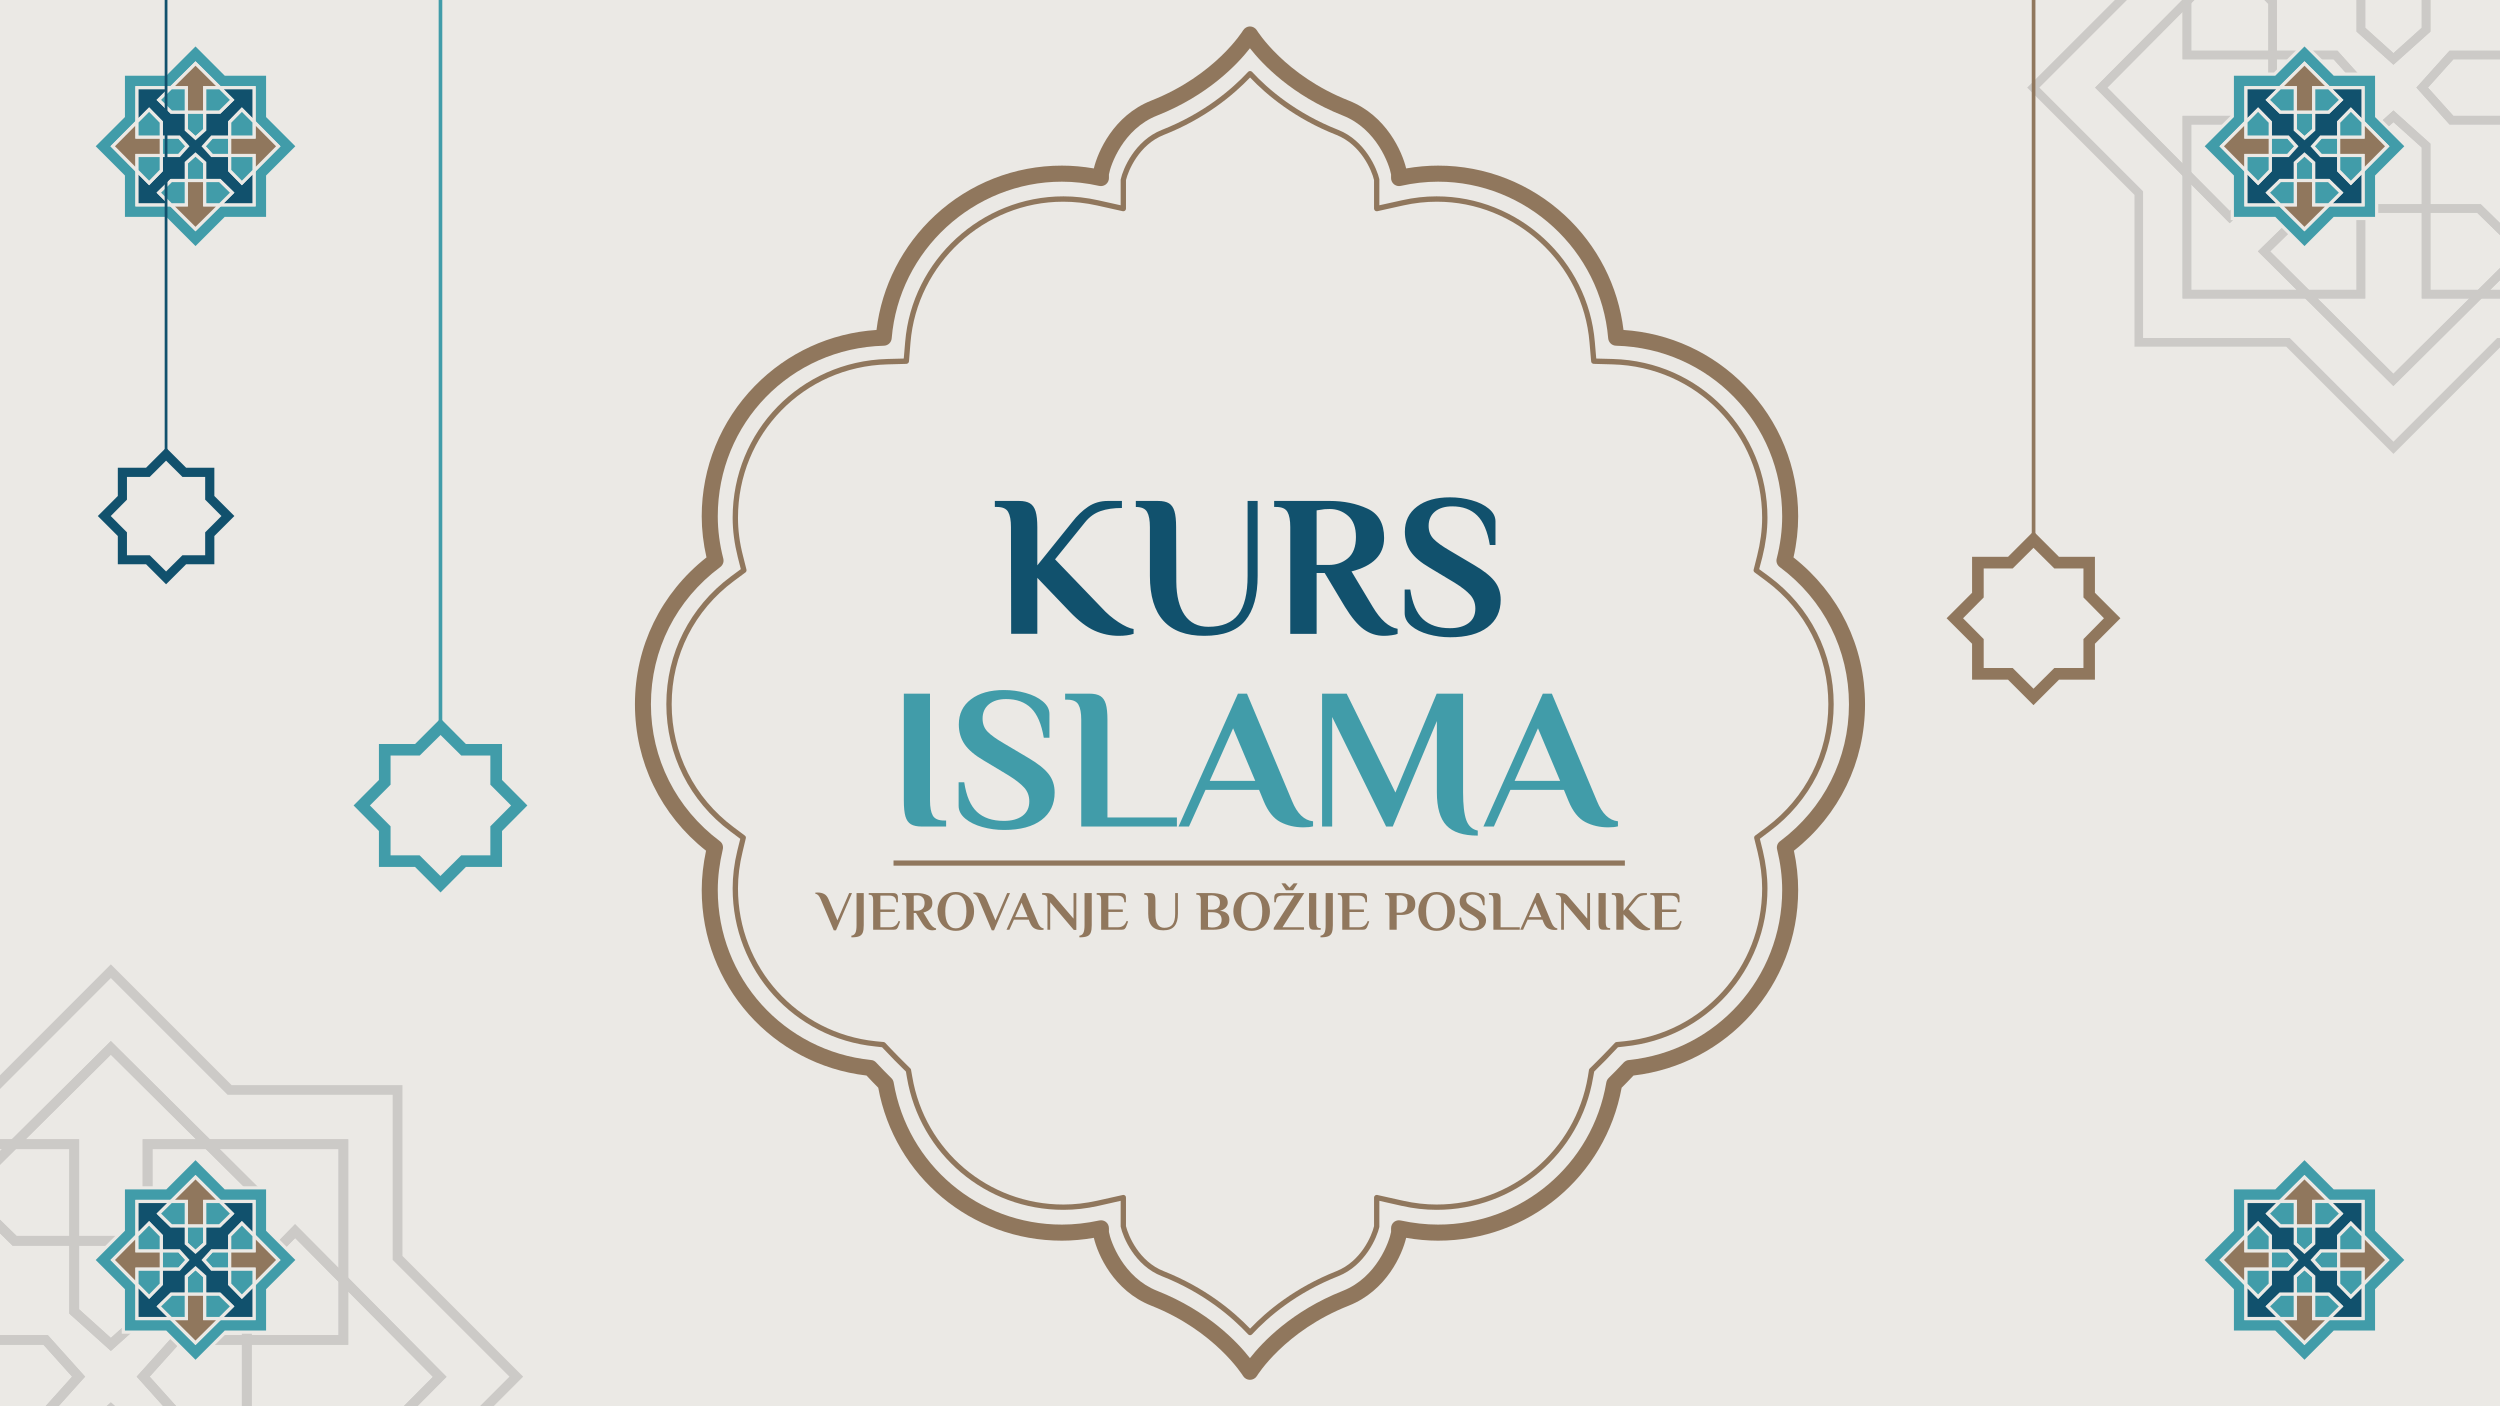 <svg version="1.1" viewBox="0.0 0.0 960.0 540.0" fill="none" stroke="none" stroke-linecap="square" stroke-miterlimit="10" xmlns:xlink="http://www.w3.org/1999/xlink" xmlns="http://www.w3.org/2000/svg"><clipPath id="p.0"><path d="m0 0l960.0 0l0 540.0l-960.0 0l0 -540.0z" clip-rule="nonzero"/></clipPath><g clip-path="url(#p.0)"><path fill="#ebe9e5" d="m0 0l960.0 0l0 540.0l-960.0 0z" fill-rule="evenodd"/><path fill="#419ca9" d="m61.932 52.622l0 7.094l6.843 0l3.179 -3.551l-3.179 -3.543z" fill-rule="evenodd"/><path fill="#ebe9e5" d="m68.502 53.229l2.636 2.937l-2.636 2.935l-5.963 0l0 -5.872zm-7.186 -1.214l0 8.308l7.73 0l3.732 -4.158l-3.732 -4.15z" fill-rule="evenodd"/><path fill="#419ca9" d="m75.073 59.291l-3.545 3.18l0 6.843l7.096 0l0 -6.843l-3.551 -3.18z" fill-rule="evenodd"/><path fill="#ebe9e5" d="m75.073 60.105l2.935 2.639l0 5.963l-5.862 0l0 -5.963l2.927 -2.639zm0 -1.639l-4.152 3.734l0 7.73l8.309 0l0 -7.73l-4.158 -3.734z" fill-rule="evenodd"/><path fill="#419ca9" d="m75.073 24.384l9.378 9.308l13.094 0l0 13.112l9.316 9.378l-9.316 9.372l0 13.083l-13.086 0l-9.397 9.326l-9.387 -9.326l-13.069 0l0 -13.074l-9.323 -9.398l9.323 -9.381l0 -13.092l13.086 0l9.381 -9.308zm0 -7.404l-11.473 11.473l-16.232 0l0 16.239l-11.481 11.473l11.481 11.481l0 16.232l16.232 0l11.473 11.481l11.481 -11.481l16.229 0l0 -16.232l11.482 -11.481l-11.482 -11.473l0 -16.239l-16.229 0l-11.481 -11.473z" fill-rule="evenodd"/><path fill="#ebe9e5" d="m75.073 25.245l9.124 9.063l12.742 0l0 12.74l9.061 9.134l-9.061 9.118l0 12.731l-12.731 0l-9.145 9.072l-9.136 -9.072l-12.711 0l0 -12.722l-9.072 -9.143l9.072 -9.127l0 -12.731l12.731 0l9.127 -9.063zm0 -1.721l-9.624 9.56l-13.458 0l0 13.449l-9.57 9.633l9.57 9.65l0 13.442l13.429 0l9.642 9.569l9.651 -9.569l13.448 0l0 -13.451l9.561 -9.624l-9.561 -9.633l0 -13.466l-13.464 0l-9.624 -9.56zm0 -5.682l11.226 11.229l15.876 0l0 15.876l11.229 11.219l-11.229 11.226l0 15.876l-15.876 0l-11.226 11.222l-11.222 -11.222l-15.876 0l0 -15.876l-11.226 -11.226l11.226 -11.219l0 -15.876l15.876 0l11.222 -11.229zm0 -1.732l-11.728 11.737l-16.591 0l0 16.591l-11.728 11.728l11.728 11.735l0 16.591l16.591 0l11.728 11.728l11.734 -11.728l16.595 0l0 -16.591l11.725 -11.735l-11.725 -11.728l0 -16.591l-16.595 0l-11.734 -11.737z" fill-rule="evenodd"/><path fill="#419ca9" d="m81.379 52.622l-3.18 3.543l3.18 3.551l6.832 0l0 -7.094z" fill-rule="evenodd"/><path fill="#ebe9e5" d="m87.604 53.229l0 5.872l-5.952 0l-2.639 -2.935l2.639 -2.937zm-6.497 -1.214l-3.734 4.15l3.734 4.158l7.71 0l0 -8.308z" fill-rule="evenodd"/><path fill="#419ca9" d="m71.528 43.034l0 6.834l3.545 3.182l3.551 -3.182l0 -6.834z" fill-rule="evenodd"/><path fill="#ebe9e5" d="m78.008 43.642l0 5.952l-2.935 2.629l-2.927 -2.629l0 -5.952zm-7.087 -1.215l0 7.712l4.152 3.734l4.158 -3.734l0 -7.712z" fill-rule="evenodd"/><path fill="#11516d" d="m52.605 33.692l0 13.092l4.65 -4.684l4.676 4.775l0 5.746l6.843 0l3.179 3.543l-3.179 3.551l-6.843 0l0 5.763l-4.676 4.777l-4.65 -4.693l0 13.074l13.069 0l-4.685 -4.647l4.774 -4.676l5.765 0l0 -6.843l3.545 -3.18l3.551 3.18l0 6.843l5.746 0l4.774 4.676l-4.685 4.647l13.086 0l0 -13.083l-4.667 4.702l-4.667 -4.777l0 -5.763l-6.832 0l-3.18 -3.551l3.18 -3.543l6.832 0l0 -5.746l4.667 -4.775l4.667 4.704l0 -13.112l-13.094 0l4.693 4.676l-4.774 4.665l-5.746 0l0 6.834l-3.551 3.182l-3.545 -3.182l0 -6.834l-5.765 0l-4.774 -4.665l4.702 -4.676z" fill-rule="evenodd"/><path fill="#ebe9e5" d="m96.938 34.308l0 11.01l-4.06 -4.088l-5.274 5.391l0 5.394l-6.497 0l-3.734 4.15l3.734 4.158l6.497 0l0 5.402l5.274 5.4l4.06 -4.086l0 10.991l-11.002 0l4.078 -4.05l-5.393 -5.274l-5.391 0l0 -6.507l-4.158 -3.734l-4.152 3.734l0 6.507l-5.4 0l-5.4 5.274l4.077 4.05l-10.982 0l0 -10.982l4.05 4.077l5.274 -5.4l0 -5.402l6.507 0l3.732 -4.158l-3.732 -4.15l-6.507 0l0 -5.394l-5.274 -5.391l-4.05 4.069l0 -10.991l11.001 0l-4.095 4.06l5.4 5.274l5.4 0l0 6.497l4.152 3.734l4.158 -3.734l0 -6.497l5.391 0l5.393 -5.274l-4.088 -4.06zm-44.947 -1.224l0 15.18l5.265 -5.294l4.06 4.152l0 6.108l7.186 0l2.636 2.937l-2.636 2.935l-7.186 0l0 6.128l-4.06 4.158l-5.265 -5.31l0 15.181l15.169 0l-5.3 -5.266l4.158 -4.06l6.128 0l0 -7.186l2.927 -2.639l2.935 2.639l0 7.186l6.117 0l4.149 4.06l-5.3 5.266l15.187 0l0 -15.181l-5.274 5.31l-4.069 -4.158l0 -6.128l-7.166 0l-2.639 -2.935l2.639 -2.937l7.166 0l0 -6.108l4.069 -4.152l5.274 5.312l0 -15.198l-15.196 0l5.309 5.274l-4.149 4.069l-6.117 0l0 7.167l-2.935 2.629l-2.927 -2.629l0 -7.167l-6.128 0l-4.158 -4.069l5.318 -5.274z" fill-rule="evenodd"/><path fill="#90775d" d="m75.073 24.384l-9.381 9.308l5.836 0l0 9.342l7.096 0l0 -9.342l5.827 0l-9.378 -9.308z" fill-rule="evenodd"/><path fill="#ebe9e5" d="m75.073 25.245l7.892 7.838l-4.957 0l0 9.343l-5.862 0l0 -9.343l-4.967 0l7.895 -7.838zm0 -1.721l-10.857 10.784l6.706 0l0 9.334l8.309 0l0 -9.334l6.696 0l-10.854 -10.784z" fill-rule="evenodd"/><path fill="#419ca9" d="m78.624 33.692l0 9.342l5.746 0l4.774 -4.665l-4.693 -4.676z" fill-rule="evenodd"/><path fill="#ebe9e5" d="m84.197 34.308l4.077 4.05l-4.149 4.069l-4.894 0l0 -8.119zm-6.189 -1.224l0 10.558l6.614 0l5.393 -5.274l-5.318 -5.285z" fill-rule="evenodd"/><path fill="#419ca9" d="m65.692 33.692l-4.702 4.676l4.774 4.665l5.765 0l0 -9.342z" fill-rule="evenodd"/><path fill="#ebe9e5" d="m70.921 34.308l0 8.119l-4.903 0l-4.158 -4.069l4.086 -4.05zm-5.472 -1.224l-5.329 5.285l5.4 5.274l6.625 0l0 -10.558z" fill-rule="evenodd"/><path fill="#90775d" d="m97.545 46.804l0 5.818l-9.334 0l0 7.094l9.334 0l0 5.838l9.316 -9.372l-9.316 -9.378z" fill-rule="evenodd"/><path fill="#ebe9e5" d="m98.161 48.282l7.838 7.901l-7.838 7.893l0 -4.975l-9.343 0l0 -5.872l9.343 0l0 -4.948zm-1.223 -2.964l0 6.698l-9.334 0l0 8.308l9.334 0l0 6.716l10.784 -10.857l-10.784 -10.865z" fill-rule="evenodd"/><path fill="#419ca9" d="m88.211 59.717l0 5.763l4.667 4.777l4.667 -4.702l0 -5.838z" fill-rule="evenodd"/><path fill="#ebe9e5" d="m96.938 60.323l0 4.977l-4.051 4.086l-4.069 -4.158l0 -4.905zm-9.334 -1.223l0 6.625l5.274 5.4l5.283 -5.32l0 -6.706z" fill-rule="evenodd"/><path fill="#419ca9" d="m92.878 42.101l-4.667 4.775l0 5.746l9.334 0l0 -5.818l-4.667 -4.704z" fill-rule="evenodd"/><path fill="#ebe9e5" d="m92.887 42.97l4.051 4.078l0 4.967l-8.12 0l0 -4.894l4.069 -4.152zm-0.009 -1.74l-5.274 5.391l0 6.608l10.557 0l0 -6.68l-5.283 -5.32z" fill-rule="evenodd"/><path fill="#90775d" d="m52.605 46.784l-9.323 9.381l9.323 9.398l0 -5.847l9.326 0l0 -7.094l-9.326 0l0 -5.838z" fill-rule="evenodd"/><path fill="#ebe9e5" d="m51.991 48.263l0 4.966l9.325 0l0 5.872l-9.325 0l0 4.975l-7.847 -7.91l7.847 -7.902zm1.224 -2.964l-10.795 10.866l10.795 10.883l0 -6.725l9.323 0l0 -8.308l-9.323 0l0 -6.716z" fill-rule="evenodd"/><path fill="#419ca9" d="m52.605 59.717l0 5.847l4.65 4.693l4.676 -4.777l0 -5.763z" fill-rule="evenodd"/><path fill="#ebe9e5" d="m61.316 60.323l0 4.905l-4.06 4.158l-4.04 -4.077l0 -4.986zm-9.325 -1.223l0 6.715l5.274 5.31l5.274 -5.4l0 -6.625z" fill-rule="evenodd"/><path fill="#419ca9" d="m57.256 42.101l-4.65 4.684l0 5.838l9.326 0l0 -5.746l-4.676 -4.775z" fill-rule="evenodd"/><path fill="#ebe9e5" d="m57.256 42.97l4.06 4.152l0 4.894l-8.101 0l0 -4.977l4.04 -4.069zm0.009 -1.74l-5.274 5.303l0 6.696l10.548 0l0 -6.608l-5.274 -5.391z" fill-rule="evenodd"/><path fill="#90775d" d="m71.528 69.314l0 9.323l-5.853 0l9.387 9.326l9.397 -9.326l-5.835 0l0 -9.323z" fill-rule="evenodd"/><path fill="#ebe9e5" d="m78.008 69.93l0 9.326l4.966 0l-7.912 7.846l-7.902 -7.846l4.986 0l0 -9.326zm-7.087 -1.223l0 9.323l-6.724 0l10.865 10.795l10.874 -10.795l-6.706 0l0 -9.323z" fill-rule="evenodd"/><path fill="#419ca9" d="m65.763 69.314l-4.774 4.676l4.685 4.647l5.853 0l0 -9.323z" fill-rule="evenodd"/><path fill="#ebe9e5" d="m70.921 69.93l0 8.101l-4.995 0l-4.066 -4.04l4.158 -4.06zm-5.4 -1.223l-5.4 5.274l5.3 5.275l6.725 0l0 -10.549z" fill-rule="evenodd"/><path fill="#419ca9" d="m78.624 69.314l0 9.323l5.835 0l4.685 -4.647l-4.774 -4.676z" fill-rule="evenodd"/><path fill="#ebe9e5" d="m84.125 69.93l4.149 4.06l-4.066 4.04l-4.977 0l0 -8.101zm-6.117 -1.223l0 10.549l6.706 0l5.301 -5.275l-5.393 -5.274z" fill-rule="evenodd"/><path fill="#cccac7" d="m896.104 22.769l9.758 10.867l-9.758 10.867l-21.763 0l0 -21.735zm-25.057 -3.294l0 28.323l26.54 0l12.713 -14.162l-12.713 -14.162z" fill-rule="evenodd"/><path fill="#cccac7" d="m919.084 46.893l10.867 9.758l0 21.763l-21.701 0l0 -21.763l10.833 -9.758zm0 -4.471l-14.162 12.752l0 26.535l28.357 0l0 -26.535l-14.196 -12.752z" fill-rule="evenodd"/><path fill="#cccac7" d="m919.084 -76.198l32.393 32.189l45.286 0l0 45.286l32.195 32.427l-32.195 32.398l0 45.213l-45.213 0l-32.495 32.234l-32.438 -32.234l-45.179 0l0 -45.179l-32.234 -32.5l32.234 -32.432l0 -45.213l45.247 0l32.398 -32.189zm0 -4.647l-33.78 33.508l-47.194 0l0 47.2l-33.581 33.774l33.581 33.847l0 47.126l47.126 0l33.819 33.615l33.836 -33.615l47.166 0l0 -47.16l33.542 -33.746l-33.542 -33.808l0 -47.234l-47.2 0l-33.774 -33.508zm0 -21.497l39.83 39.836l56.318 0l0 56.312l39.83 39.83l-39.83 39.83l0 56.318l-56.318 0l-39.83 39.836l-39.836 -39.836l-56.318 0l0 -56.318l-39.825 -39.83l39.825 -39.83l0 -56.312l56.358 0l39.796 -39.836zm0 -4.675l-41.177 41.206l-58.271 0l0 58.271l-41.206 41.177l41.206 41.211l0 58.271l58.271 0l41.177 41.177l41.211 -41.177l58.271 0l0 -58.271l41.177 -41.211l-41.177 -41.177l0 -58.271l-58.271 0l-41.211 -41.206z" fill-rule="evenodd"/><path fill="#cccac7" d="m963.794 22.769l0 21.735l-21.695 0l-9.764 -10.867l9.764 -10.867zm-23.184 -3.294l-12.713 14.162l12.713 14.162l26.518 0l0 -28.323z" fill-rule="evenodd"/><path fill="#cccac7" d="m929.952 -11.033l0 21.69l-10.867 9.764l-10.833 -9.764l0 -21.69zm-25.029 -3.339l0 26.518l14.162 12.718l14.196 -12.718l0 -26.518z" fill-rule="evenodd"/><path fill="#cccac7" d="m996.764 -44.009l0 40.572l-14.841 -14.937l-18.129 18.537l0 19.312l-23.184 0l-12.713 14.162l12.713 14.162l23.184 0l0 19.38l18.129 18.537l14.841 -14.937l0 40.538l-40.538 0l14.903 -14.796l-18.537 -18.107l-19.312 0l0 -23.24l-14.196 -12.752l-14.162 12.752l0 23.24l-19.346 0l-18.537 18.107l14.875 14.796l-40.475 0l0 -40.504l14.767 14.903l18.135 -18.537l0 -19.38l23.246 0l12.713 -14.162l-12.713 -14.162l-23.246 0l0 -19.312l-18.135 -18.537l-14.767 14.903l0 -40.538l40.538 0l-14.937 14.841l18.537 18.135l19.346 0l0 23.178l14.162 12.718l14.196 -12.718l0 -23.178l19.312 0l18.537 -18.135l-14.937 -14.841zm-158.653 -3.328l0 51.875l18.095 -18.197l14.841 15.169l0 21.259l25.057 0l9.758 10.867l-9.758 10.867l-25.057 0l0 21.333l-14.841 15.169l-18.095 -18.197l0 51.801l51.835 0l-18.197 -18.061l15.169 -14.841l21.333 0l0 -25.057l10.833 -9.758l10.867 9.758l0 25.057l21.293 0l15.169 14.841l-18.231 18.061l51.875 0l0 -51.841l-18.101 18.237l-14.829 -15.169l0 -21.333l-25.029 0l-9.764 -10.867l9.764 -10.867l25.029 0l0 -21.259l14.829 -15.169l18.101 18.265l0 -51.943l-51.903 0l18.259 18.135l-15.169 14.829l-21.293 0l0 25.029l-10.867 9.764l-10.833 -9.764l0 -25.029l-21.333 0l-15.169 -14.829l18.271 -18.135z" fill-rule="evenodd"/><path fill="#cccac7" d="m919.084 -76.198l29.07 28.861l-18.203 0l0 32.964l-21.701 0l0 -32.964l-18.231 0l29.065 -28.861zm0 -4.647l-37.108 36.836l22.946 0l0 32.976l28.357 0l0 -32.976l22.912 0l-37.108 -36.836z" fill-rule="evenodd"/><path fill="#cccac7" d="m951.477 -44.009l14.937 14.807l-15.169 14.829l-17.965 0l0 -29.636zm-21.525 -3.328l0 36.304l22.64 0l18.537 -18.135l-18.271 -18.169z" fill-rule="evenodd"/><path fill="#cccac7" d="m904.923 -44.009l0 29.636l-18.005 0l-15.169 -14.829l14.937 -14.807zm-19.618 -3.328l-18.265 18.169l18.537 18.135l22.674 0l0 -36.304z" fill-rule="evenodd"/><path fill="#cccac7" d="m1000.058 4.606l28.901 29.099l-28.901 29.065l0 -18.265l-32.93 0l0 -21.735l32.93 0l0 -18.163zm-3.294 -8.043l0 22.912l-32.97 0l0 28.323l32.97 0l0 22.98l36.836 -37.074l-36.836 -37.142z" fill-rule="evenodd"/><path fill="#cccac7" d="m996.764 47.798l0 18.305l-14.807 14.903l-14.829 -15.169l0 -18.039zm-32.97 -3.294l0 22.674l18.129 18.537l18.135 -18.265l0 -22.946z" fill-rule="evenodd"/><path fill="#cccac7" d="m981.957 -13.659l14.807 14.937l0 18.197l-29.636 0l0 -17.965l14.829 -15.169zm-0.034 -4.715l-18.129 18.537l0 22.606l36.264 0l0 -22.872l-18.135 -18.271z" fill-rule="evenodd"/><path fill="#cccac7" d="m838.111 4.538l0 18.231l32.936 0l0 21.735l-32.936 0l0 18.305l-28.906 -29.172l28.906 -29.099zm3.328 -8.009l-36.91 37.108l36.91 37.176l0 -23.014l32.902 0l0 -28.323l-32.902 0l0 -22.946z" fill-rule="evenodd"/><path fill="#cccac7" d="m871.047 47.798l0 18.039l-14.841 15.169l-14.767 -14.869l0 -18.339zm-32.936 -3.294l0 22.98l18.095 18.231l18.135 -18.537l0 -22.674z" fill-rule="evenodd"/><path fill="#cccac7" d="m856.206 -13.659l14.841 15.169l0 17.965l-29.608 0l0 -18.271l14.767 -14.863zm0 -4.715l-18.095 18.237l0 22.906l36.23 0l0 -22.606l-18.135 -18.537z" fill-rule="evenodd"/><path fill="#cccac7" d="m929.952 81.708l0 32.902l18.231 0l-29.127 28.94l-29.11 -28.94l18.305 0l0 -32.902zm-25.029 -3.294l0 32.902l-23.008 0l37.142 36.91l37.17 -36.91l-22.946 0l0 -32.902z" fill-rule="evenodd"/><path fill="#cccac7" d="m904.923 81.708l0 29.608l-18.305 0l-14.869 -14.767l15.169 -14.841zm-19.346 -3.294l-18.537 18.107l18.197 18.09l23.014 0l0 -36.196z" fill-rule="evenodd"/><path fill="#cccac7" d="m951.245 81.708l15.169 14.841l-14.863 14.767l-18.271 0l0 -29.608zm-21.293 -3.294l0 36.196l22.94 0l18.237 -18.09l-18.537 -18.107z" fill-rule="evenodd"/><path fill="#cccac7" d="m16.7 516.4l10.984 12.233l-10.984 12.233l-24.497 0l0 -24.465zm-28.205 -3.708l0 31.881l29.874 0l14.31 -15.941l-14.31 -15.941z" fill-rule="evenodd"/><path fill="#cccac7" d="m42.566 543.553l12.233 10.984l0 24.497l-24.427 0l0 -24.497l12.194 -10.984zm0 -5.033l-15.941 14.354l0 29.868l31.919 0l0 -29.868l-15.979 -14.354z" fill-rule="evenodd"/><path fill="#cccac7" d="m42.566 405l36.462 36.233l50.975 0l0 50.975l36.239 36.5l-36.239 36.468l0 50.893l-50.893 0l-36.577 36.284l-36.513 -36.284l-50.854 0l0 -50.854l-36.284 -36.583l36.284 -36.507l0 -50.893l50.931 0l36.468 -36.233zm0 -5.231l-38.023 37.717l-53.122 0l0 53.129l-37.8 38.017l37.8 38.099l0 53.046l53.046 0l38.067 37.838l38.087 -37.838l53.091 0l0 -53.084l37.755 -37.985l-37.755 -38.055l0 -53.167l-53.129 0l-38.017 -37.717zm0 -24.198l44.834 44.84l63.393 0l0 63.386l44.834 44.834l-44.834 44.834l0 63.393l-63.393 0l-44.834 44.84l-44.84 -44.84l-63.393 0l0 -63.393l-44.827 -44.834l44.827 -44.834l0 -63.386l63.437 0l44.795 -44.84zm0 -5.263l-46.35 46.382l-65.591 0l0 65.591l-46.382 46.35l46.382 46.388l0 65.591l65.591 0l46.35 46.35l46.388 -46.35l65.591 0l0 -65.591l46.35 -46.388l-46.35 -46.35l0 -65.591l-65.591 0l-46.388 -46.382z" fill-rule="evenodd"/><path fill="#cccac7" d="m92.892 516.4l0 24.465l-24.421 0l-10.99 -12.233l10.99 -12.233zm-26.096 -3.708l-14.31 15.941l14.31 15.941l29.849 0l0 -31.881z" fill-rule="evenodd"/><path fill="#cccac7" d="m54.799 478.351l0 24.414l-12.233 10.99l-12.194 -10.99l0 -24.414zm-28.173 -3.759l0 29.849l15.941 14.316l15.979 -14.316l0 -29.849z" fill-rule="evenodd"/><path fill="#cccac7" d="m130.004 441.233l0 45.668l-16.705 -16.813l-20.407 20.865l0 21.738l-26.096 0l-14.31 15.941l14.31 15.941l26.096 0l0 21.815l20.407 20.865l16.705 -16.813l0 45.63l-45.63 0l16.775 -16.654l-20.865 -20.381l-21.738 0l0 -26.16l-15.979 -14.354l-15.941 14.354l0 26.16l-21.777 0l-20.865 20.381l16.743 16.654l-45.56 0l0 -45.592l16.622 16.775l20.413 -20.865l0 -21.815l26.166 0l14.31 -15.941l-14.31 -15.941l-26.166 0l0 -21.738l-20.413 -20.865l-16.622 16.775l0 -45.63l45.63 0l-16.813 16.705l20.865 20.413l21.777 0l0 26.09l15.941 14.316l15.979 -14.316l0 -26.09l21.738 0l20.865 -20.413l-16.813 -16.705zm-178.583 -3.746l0 58.391l20.368 -20.483l16.705 17.075l0 23.93l28.205 0l10.984 12.233l-10.984 12.233l-28.205 0l0 24.013l-16.705 17.075l-20.368 -20.483l0 58.309l58.347 0l-20.483 -20.33l17.075 -16.705l24.013 0l0 -28.205l12.194 -10.984l12.233 10.984l0 28.205l23.968 0l17.075 16.705l-20.521 20.33l58.391 0l0 -58.353l-20.375 20.528l-16.692 -17.075l0 -24.013l-28.173 0l-10.99 -12.233l10.99 -12.233l28.173 0l0 -23.93l16.692 -17.075l20.375 20.56l0 -58.468l-58.423 0l20.553 20.413l-17.075 16.692l-23.968 0l0 28.173l-12.233 10.99l-12.194 -10.99l0 -28.173l-24.013 0l-17.075 -16.692l20.566 -20.413z" fill-rule="evenodd"/><path fill="#cccac7" d="m42.566 405l32.722 32.486l-20.49 0l0 37.105l-24.427 0l0 -37.105l-20.521 0l32.716 -32.486zm0 -5.231l-41.769 41.463l25.829 0l0 37.118l31.919 0l0 -37.118l25.79 0l-41.769 -41.463z" fill-rule="evenodd"/><path fill="#cccac7" d="m79.028 441.233l16.813 16.667l-17.075 16.692l-20.222 0l0 -33.359zm-24.229 -3.746l0 40.864l25.485 0l20.865 -20.413l-20.566 -20.451z" fill-rule="evenodd"/><path fill="#cccac7" d="m26.626 441.233l0 33.359l-20.267 0l-17.075 -16.692l16.813 -16.667zm-22.082 -3.746l-20.56 20.451l20.865 20.413l25.523 0l0 -40.864z" fill-rule="evenodd"/><path fill="#cccac7" d="m133.712 495.955l32.531 32.754l-32.531 32.716l0 -20.56l-37.067 0l0 -24.465l37.067 0l0 -20.445zm-3.708 -9.053l0 25.79l-37.112 0l0 31.881l37.112 0l0 25.867l41.463 -41.731l-41.463 -41.807z" fill-rule="evenodd"/><path fill="#cccac7" d="m130.004 544.573l0 20.604l-16.667 16.775l-16.692 -17.075l0 -20.305zm-37.112 -3.708l0 25.523l20.407 20.865l20.413 -20.56l0 -25.829z" fill-rule="evenodd"/><path fill="#cccac7" d="m113.337 475.395l16.667 16.813l0 20.483l-33.359 0l0 -20.222l16.692 -17.075zm-0.038 -5.307l-20.407 20.865l0 25.446l40.82 0l0 -25.746l-20.413 -20.566z" fill-rule="evenodd"/><path fill="#cccac7" d="m-48.579 495.878l0 20.521l37.074 0l0 24.465l-37.074 0l0 20.604l-32.537 -32.837l32.537 -32.754zm3.746 -9.015l-41.546 41.769l41.546 41.846l0 -25.905l37.035 0l0 -31.881l-37.035 0l0 -25.829z" fill-rule="evenodd"/><path fill="#cccac7" d="m-11.505 544.573l0 20.305l-16.705 17.075l-16.622 -16.737l0 -20.642zm-37.074 -3.708l0 25.867l20.368 20.521l20.413 -20.865l0 -25.523z" fill-rule="evenodd"/><path fill="#cccac7" d="m-28.21 475.395l16.705 17.075l0 20.222l-33.327 0l0 -20.566l16.622 -16.731zm0 -5.307l-20.368 20.528l0 25.784l40.782 0l0 -25.446l-20.413 -20.865z" fill-rule="evenodd"/><path fill="#cccac7" d="m54.799 582.742l0 37.035l20.521 0l-32.786 32.576l-32.767 -32.576l20.604 0l0 -37.035zm-28.173 -3.708l0 37.035l-25.899 0l41.807 41.546l41.839 -41.546l-25.829 0l0 -37.035z" fill-rule="evenodd"/><path fill="#cccac7" d="m26.626 582.742l0 33.327l-20.604 0l-16.737 -16.622l17.075 -16.705zm-21.777 -3.708l-20.865 20.381l20.483 20.362l25.905 0l0 -40.743z" fill-rule="evenodd"/><path fill="#cccac7" d="m78.767 582.742l17.075 16.705l-16.731 16.622l-20.566 0l0 -33.327zm-23.968 -3.708l0 40.743l25.822 0l20.528 -20.362l-20.865 -20.381z" fill-rule="evenodd"/><path fill="#419ca9" d="m871.78 480.289l0 7.094l6.843 0l3.179 -3.551l-3.179 -3.543z" fill-rule="evenodd"/><path fill="#ebe9e5" d="m878.35 480.896l2.636 2.936l-2.636 2.935l-5.963 0l0 -5.871zm-7.186 -1.214l0 8.308l7.73 0l3.732 -4.158l-3.732 -4.15z" fill-rule="evenodd"/><path fill="#419ca9" d="m884.921 486.958l-3.545 3.18l0 6.843l7.096 0l0 -6.843l-3.551 -3.18z" fill-rule="evenodd"/><path fill="#ebe9e5" d="m884.921 487.772l2.935 2.639l0 5.963l-5.862 0l0 -5.963l2.927 -2.639zm0 -1.639l-4.152 3.734l0 7.73l8.309 0l0 -7.73l-4.158 -3.734z" fill-rule="evenodd"/><path fill="#419ca9" d="m884.921 452.051l9.378 9.308l13.094 0l0 13.112l9.316 9.378l-9.316 9.372l0 13.083l-13.086 0l-9.397 9.326l-9.387 -9.326l-13.07 0l0 -13.074l-9.323 -9.398l9.323 -9.381l0 -13.092l13.086 0l9.381 -9.308zm0 -7.404l-11.473 11.473l-16.232 0l0 16.239l-11.481 11.473l11.481 11.481l0 16.232l16.232 0l11.473 11.481l11.481 -11.481l16.229 0l0 -16.232l11.482 -11.481l-11.482 -11.473l0 -16.239l-16.229 0l-11.481 -11.473z" fill-rule="evenodd"/><path fill="#ebe9e5" d="m884.921 452.912l9.124 9.063l12.742 0l0 12.74l9.061 9.134l-9.061 9.118l0 12.731l-12.731 0l-9.145 9.072l-9.136 -9.072l-12.711 0l0 -12.722l-9.072 -9.143l9.072 -9.127l0 -12.731l12.731 0l9.127 -9.063zm0 -1.721l-9.624 9.56l-13.458 0l0 13.449l-9.57 9.633l9.57 9.65l0 13.441l13.429 0l9.642 9.569l9.651 -9.569l13.448 0l0 -13.451l9.561 -9.624l-9.561 -9.633l0 -13.466l-13.464 0l-9.624 -9.56zm0 -5.682l11.226 11.229l15.876 0l0 15.876l11.229 11.219l-11.229 11.226l0 15.876l-15.876 0l-11.226 11.222l-11.222 -11.222l-15.876 0l0 -15.876l-11.226 -11.226l11.226 -11.219l0 -15.876l15.876 0l11.222 -11.229zm0 -1.732l-11.728 11.737l-16.591 0l0 16.591l-11.728 11.728l11.728 11.735l0 16.591l16.591 0l11.728 11.728l11.734 -11.728l16.594 0l0 -16.591l11.725 -11.735l-11.725 -11.728l0 -16.591l-16.594 0l-11.734 -11.737z" fill-rule="evenodd"/><path fill="#419ca9" d="m891.227 480.289l-3.18 3.543l3.18 3.551l6.832 0l0 -7.094z" fill-rule="evenodd"/><path fill="#ebe9e5" d="m897.452 480.896l0 5.871l-5.952 0l-2.639 -2.935l2.639 -2.936zm-6.497 -1.214l-3.734 4.15l3.734 4.158l7.71 0l0 -8.308z" fill-rule="evenodd"/><path fill="#419ca9" d="m881.376 470.7l0 6.834l3.545 3.182l3.551 -3.182l0 -6.834z" fill-rule="evenodd"/><path fill="#ebe9e5" d="m887.856 471.309l0 5.952l-2.935 2.629l-2.927 -2.629l0 -5.952zm-7.087 -1.215l0 7.712l4.152 3.734l4.158 -3.734l0 -7.712z" fill-rule="evenodd"/><path fill="#11516d" d="m862.453 461.359l0 13.092l4.65 -4.684l4.676 4.775l0 5.746l6.843 0l3.179 3.543l-3.179 3.551l-6.843 0l0 5.763l-4.676 4.777l-4.65 -4.693l0 13.074l13.07 0l-4.685 -4.647l4.774 -4.676l5.765 0l0 -6.843l3.545 -3.18l3.551 3.18l0 6.843l5.746 0l4.774 4.676l-4.685 4.647l13.086 0l0 -13.083l-4.667 4.702l-4.667 -4.777l0 -5.763l-6.832 0l-3.18 -3.551l3.18 -3.543l6.832 0l0 -5.746l4.667 -4.775l4.667 4.704l0 -13.112l-13.094 0l4.693 4.676l-4.774 4.665l-5.746 0l0 6.834l-3.551 3.182l-3.545 -3.182l0 -6.834l-5.765 0l-4.774 -4.665l4.702 -4.676z" fill-rule="evenodd"/><path fill="#ebe9e5" d="m906.786 461.975l0 11.01l-4.06 -4.088l-5.274 5.391l0 5.394l-6.497 0l-3.734 4.15l3.734 4.158l6.497 0l0 5.402l5.274 5.4l4.06 -4.086l0 10.991l-11.002 0l4.078 -4.05l-5.393 -5.274l-5.391 0l0 -6.507l-4.158 -3.734l-4.152 3.734l0 6.507l-5.4 0l-5.4 5.274l4.077 4.05l-10.982 0l0 -10.982l4.05 4.077l5.274 -5.4l0 -5.402l6.507 0l3.732 -4.158l-3.732 -4.15l-6.507 0l0 -5.394l-5.274 -5.391l-4.05 4.069l0 -10.991l11.001 0l-4.095 4.06l5.4 5.274l5.4 0l0 6.497l4.152 3.734l4.158 -3.734l0 -6.497l5.391 0l5.393 -5.274l-4.088 -4.06zm-44.947 -1.224l0 15.18l5.265 -5.294l4.06 4.152l0 6.108l7.186 0l2.636 2.936l-2.636 2.935l-7.186 0l0 6.128l-4.06 4.158l-5.265 -5.31l0 15.181l15.169 0l-5.3 -5.266l4.158 -4.06l6.128 0l0 -7.186l2.927 -2.639l2.935 2.639l0 7.186l6.117 0l4.149 4.06l-5.3 5.266l15.187 0l0 -15.181l-5.274 5.31l-4.069 -4.158l0 -6.128l-7.166 0l-2.639 -2.935l2.639 -2.936l7.166 0l0 -6.108l4.069 -4.152l5.274 5.312l0 -15.198l-15.196 0l5.309 5.274l-4.149 4.069l-6.117 0l0 7.167l-2.935 2.629l-2.927 -2.629l0 -7.167l-6.128 0l-4.158 -4.069l5.318 -5.274z" fill-rule="evenodd"/><path fill="#90775d" d="m884.921 452.051l-9.381 9.308l5.836 0l0 9.342l7.096 0l0 -9.342l5.827 0l-9.378 -9.308z" fill-rule="evenodd"/><path fill="#ebe9e5" d="m884.921 452.912l7.892 7.838l-4.957 0l0 9.343l-5.862 0l0 -9.343l-4.967 0l7.895 -7.838zm0 -1.721l-10.857 10.784l6.706 0l0 9.334l8.309 0l0 -9.334l6.696 0l-10.854 -10.784z" fill-rule="evenodd"/><path fill="#419ca9" d="m888.472 461.359l0 9.342l5.746 0l4.774 -4.665l-4.693 -4.676z" fill-rule="evenodd"/><path fill="#ebe9e5" d="m894.044 461.975l4.077 4.05l-4.149 4.069l-4.894 0l0 -8.119zm-6.189 -1.224l0 10.558l6.614 0l5.393 -5.274l-5.318 -5.285z" fill-rule="evenodd"/><path fill="#419ca9" d="m875.54 461.359l-4.702 4.676l4.774 4.665l5.765 0l0 -9.342z" fill-rule="evenodd"/><path fill="#ebe9e5" d="m880.769 461.975l0 8.119l-4.903 0l-4.158 -4.069l4.086 -4.05zm-5.472 -1.224l-5.329 5.285l5.4 5.274l6.625 0l0 -10.558z" fill-rule="evenodd"/><path fill="#90775d" d="m907.393 474.471l0 5.818l-9.334 0l0 7.094l9.334 0l0 5.838l9.316 -9.372l-9.316 -9.378z" fill-rule="evenodd"/><path fill="#ebe9e5" d="m908.009 475.948l7.838 7.901l-7.838 7.893l0 -4.975l-9.343 0l0 -5.871l9.343 0l0 -4.948zm-1.223 -2.964l0 6.698l-9.334 0l0 8.308l9.334 0l0 6.716l10.784 -10.857l-10.784 -10.865z" fill-rule="evenodd"/><path fill="#419ca9" d="m898.059 487.383l0 5.763l4.667 4.777l4.667 -4.702l0 -5.838z" fill-rule="evenodd"/><path fill="#ebe9e5" d="m906.786 487.99l0 4.977l-4.051 4.086l-4.069 -4.158l0 -4.905zm-9.334 -1.223l0 6.625l5.274 5.4l5.283 -5.32l0 -6.706z" fill-rule="evenodd"/><path fill="#419ca9" d="m902.726 469.767l-4.667 4.775l0 5.746l9.334 0l0 -5.818l-4.667 -4.704z" fill-rule="evenodd"/><path fill="#ebe9e5" d="m902.735 470.636l4.051 4.078l0 4.967l-8.12 0l0 -4.894l4.069 -4.152zm-0.009 -1.74l-5.274 5.391l0 6.608l10.557 0l0 -6.68l-5.283 -5.32z" fill-rule="evenodd"/><path fill="#90775d" d="m862.453 474.451l-9.323 9.381l9.323 9.398l0 -5.847l9.326 0l0 -7.094l-9.326 0l0 -5.838z" fill-rule="evenodd"/><path fill="#ebe9e5" d="m861.839 475.93l0 4.966l9.325 0l0 5.871l-9.325 0l0 4.975l-7.847 -7.91l7.847 -7.902zm1.224 -2.964l-10.795 10.866l10.795 10.883l0 -6.725l9.323 0l0 -8.308l-9.323 0l0 -6.716z" fill-rule="evenodd"/><path fill="#419ca9" d="m862.453 487.383l0 5.847l4.65 4.693l4.676 -4.777l0 -5.763z" fill-rule="evenodd"/><path fill="#ebe9e5" d="m871.164 487.99l0 4.905l-4.06 4.158l-4.04 -4.077l0 -4.986zm-9.325 -1.223l0 6.715l5.274 5.31l5.274 -5.4l0 -6.625z" fill-rule="evenodd"/><path fill="#419ca9" d="m867.104 469.767l-4.65 4.684l0 5.838l9.326 0l0 -5.746l-4.676 -4.775z" fill-rule="evenodd"/><path fill="#ebe9e5" d="m867.104 470.636l4.06 4.152l0 4.894l-8.101 0l0 -4.977l4.04 -4.069zm0.009 -1.74l-5.274 5.303l0 6.696l10.548 0l0 -6.608l-5.274 -5.391z" fill-rule="evenodd"/><path fill="#90775d" d="m881.376 496.981l0 9.323l-5.853 0l9.387 9.326l9.397 -9.326l-5.835 0l0 -9.323z" fill-rule="evenodd"/><path fill="#ebe9e5" d="m887.856 497.597l0 9.326l4.966 0l-7.911 7.846l-7.902 -7.846l4.986 0l0 -9.326zm-7.087 -1.223l0 9.323l-6.724 0l10.865 10.795l10.874 -10.795l-6.706 0l0 -9.323z" fill-rule="evenodd"/><path fill="#419ca9" d="m875.611 496.981l-4.774 4.676l4.685 4.647l5.853 0l0 -9.323z" fill-rule="evenodd"/><path fill="#ebe9e5" d="m880.769 497.597l0 8.101l-4.995 0l-4.066 -4.04l4.158 -4.06zm-5.4 -1.223l-5.4 5.274l5.3 5.275l6.725 0l0 -10.549z" fill-rule="evenodd"/><path fill="#419ca9" d="m888.472 496.981l0 9.323l5.835 0l4.685 -4.647l-4.774 -4.676z" fill-rule="evenodd"/><path fill="#ebe9e5" d="m893.973 497.597l4.149 4.06l-4.066 4.04l-4.977 0l0 -8.101zm-6.117 -1.223l0 10.549l6.706 0l5.301 -5.275l-5.393 -5.274z" fill-rule="evenodd"/><path fill="#419ca9" d="m169.168 282.242l7.944 7.878l11.182 0l0 11.2l7.953 7.981l-7.953 8l0 11.134l-11.182 0l-8 7.944l-8 -7.944l-11.134 0l0 -11.134l-7.934 -8l7.934 -7.981l0 -11.2l11.2 0l7.991 -7.878zm0 -6.325l-9.789 9.788l-13.873 0l0 13.807l-9.732 9.788l9.732 9.807l0 13.807l13.873 0l9.789 9.788l9.732 -9.788l13.883 0l0 -13.807l9.732 -9.807l-9.732 -9.788l0 -13.807l-13.883 0l-9.732 -9.788z" fill-rule="evenodd"/><path fill="#419ca9" d="m168.444 -188.386l0 466.543l1.393 0l0 -466.543z" fill-rule="evenodd"/><path fill="#90775d" d="m780.859 210.361l7.994 7.928l11.191 0l0 11.135l7.871 7.984l-7.871 7.994l0 11.116l-11.191 0l-7.994 7.947l-7.984 -7.947l-11.135 0l0 -11.116l-7.928 -7.994l7.928 -7.984l0 -11.135l11.135 0l7.984 -7.928zm0 -6.32l-9.78 9.78l-13.805 0l0 13.805l-9.78 9.78l9.78 9.79l0 13.805l13.805 0l9.78 9.78l9.79 -9.78l13.805 0l0 -13.805l9.78 -9.79l-9.78 -9.78l0 -13.805l-13.805 0l-9.79 -9.78z" fill-rule="evenodd"/><path fill="#90775d" d="m780.191 -221.489l0 428.324l1.411 0l0 -428.324z" fill-rule="evenodd"/><path fill="#11516d" d="m63.772 176.891l6.28 6.243l8.733 0l0 8.733l6.243 6.288l-6.243 6.266l0 8.793l-8.733 0l-6.28 6.229l-6.273 -6.229l-8.748 0l0 -8.793l-6.229 -6.266l6.229 -6.288l0 -8.733l8.748 0l6.273 -6.243zm0 -4.965l-7.684 7.684l-10.847 0l0 10.847l-7.684 7.699l7.684 7.677l0 10.847l10.847 0l7.684 7.684l7.692 -7.684l10.847 0l0 -10.847l7.684 -7.677l-7.684 -7.699l0 -10.847l-10.847 0l-7.692 -7.684z" fill-rule="evenodd"/><path fill="#11516d" d="m63.24 -38.077l0 212.595l1.057 0l0 -212.595z" fill-rule="evenodd"/><path fill="#419ca9" d="m871.78 52.624l0 7.094l6.843 0l3.179 -3.551l-3.179 -3.543z" fill-rule="evenodd"/><path fill="#ebe9e5" d="m878.35 53.231l2.636 2.937l-2.636 2.935l-5.963 0l0 -5.872zm-7.186 -1.214l0 8.308l7.73 0l3.732 -4.158l-3.732 -4.15z" fill-rule="evenodd"/><path fill="#419ca9" d="m884.921 59.293l-3.545 3.18l0 6.843l7.096 0l0 -6.843l-3.551 -3.18z" fill-rule="evenodd"/><path fill="#ebe9e5" d="m884.921 60.107l2.935 2.639l0 5.963l-5.862 0l0 -5.963l2.927 -2.639zm0 -1.639l-4.152 3.734l0 7.73l8.309 0l0 -7.73l-4.158 -3.734z" fill-rule="evenodd"/><path fill="#419ca9" d="m884.921 24.385l9.378 9.308l13.094 0l0 13.112l9.316 9.378l-9.316 9.372l0 13.083l-13.086 0l-9.397 9.326l-9.387 -9.326l-13.07 0l0 -13.074l-9.323 -9.398l9.323 -9.381l0 -13.092l13.086 0l9.381 -9.308zm0 -7.404l-11.473 11.473l-16.232 0l0 16.239l-11.481 11.473l11.481 11.481l0 16.232l16.232 0l11.473 11.481l11.481 -11.481l16.229 0l0 -16.232l11.482 -11.481l-11.482 -11.473l0 -16.239l-16.229 0l-11.481 -11.473z" fill-rule="evenodd"/><path fill="#ebe9e5" d="m884.921 25.247l9.124 9.063l12.742 0l0 12.74l9.061 9.134l-9.061 9.118l0 12.731l-12.731 0l-9.145 9.072l-9.136 -9.072l-12.711 0l0 -12.722l-9.072 -9.143l9.072 -9.127l0 -12.731l12.731 0l9.127 -9.063zm0 -1.721l-9.624 9.56l-13.458 0l0 13.449l-9.57 9.633l9.57 9.65l0 13.442l13.429 0l9.642 9.569l9.651 -9.569l13.448 0l0 -13.451l9.561 -9.624l-9.561 -9.633l0 -13.466l-13.464 0l-9.624 -9.56zm0 -5.682l11.226 11.229l15.876 0l0 15.876l11.229 11.219l-11.229 11.226l0 15.876l-15.876 0l-11.226 11.222l-11.222 -11.222l-15.876 0l0 -15.876l-11.226 -11.226l11.226 -11.219l0 -15.876l15.876 0l11.222 -11.229zm0 -1.732l-11.728 11.737l-16.591 0l0 16.591l-11.728 11.728l11.728 11.735l0 16.591l16.591 0l11.728 11.728l11.734 -11.728l16.594 0l0 -16.591l11.725 -11.735l-11.725 -11.728l0 -16.591l-16.594 0l-11.734 -11.737z" fill-rule="evenodd"/><path fill="#419ca9" d="m891.227 52.624l-3.18 3.543l3.18 3.551l6.832 0l0 -7.094z" fill-rule="evenodd"/><path fill="#ebe9e5" d="m897.452 53.231l0 5.872l-5.952 0l-2.639 -2.935l2.639 -2.937zm-6.497 -1.214l-3.734 4.15l3.734 4.158l7.71 0l0 -8.308z" fill-rule="evenodd"/><path fill="#419ca9" d="m881.376 43.035l0 6.834l3.545 3.182l3.551 -3.182l0 -6.834z" fill-rule="evenodd"/><path fill="#ebe9e5" d="m887.856 43.643l0 5.952l-2.935 2.629l-2.927 -2.629l0 -5.952zm-7.087 -1.215l0 7.712l4.152 3.734l4.158 -3.734l0 -7.712z" fill-rule="evenodd"/><path fill="#11516d" d="m862.453 33.693l0 13.092l4.65 -4.684l4.676 4.775l0 5.746l6.843 0l3.179 3.543l-3.179 3.551l-6.843 0l0 5.763l-4.676 4.777l-4.65 -4.693l0 13.074l13.07 0l-4.685 -4.647l4.774 -4.676l5.765 0l0 -6.843l3.545 -3.18l3.551 3.18l0 6.843l5.746 0l4.774 4.676l-4.685 4.647l13.086 0l0 -13.083l-4.667 4.702l-4.667 -4.777l0 -5.763l-6.832 0l-3.18 -3.551l3.18 -3.543l6.832 0l0 -5.746l4.667 -4.775l4.667 4.704l0 -13.112l-13.094 0l4.693 4.676l-4.774 4.665l-5.746 0l0 6.834l-3.551 3.182l-3.545 -3.182l0 -6.834l-5.765 0l-4.774 -4.665l4.702 -4.676z" fill-rule="evenodd"/><path fill="#ebe9e5" d="m906.786 34.309l0 11.01l-4.06 -4.088l-5.274 5.391l0 5.394l-6.497 0l-3.734 4.15l3.734 4.158l6.497 0l0 5.402l5.274 5.4l4.06 -4.086l0 10.991l-11.002 0l4.078 -4.05l-5.393 -5.274l-5.391 0l0 -6.507l-4.158 -3.734l-4.152 3.734l0 6.507l-5.4 0l-5.4 5.274l4.077 4.05l-10.982 0l0 -10.982l4.05 4.077l5.274 -5.4l0 -5.402l6.507 0l3.732 -4.158l-3.732 -4.15l-6.507 0l0 -5.394l-5.274 -5.391l-4.05 4.069l0 -10.991l11.001 0l-4.095 4.06l5.4 5.274l5.4 0l0 6.497l4.152 3.734l4.158 -3.734l0 -6.497l5.391 0l5.393 -5.274l-4.088 -4.06zm-44.947 -1.224l0 15.18l5.265 -5.294l4.06 4.152l0 6.108l7.186 0l2.636 2.937l-2.636 2.935l-7.186 0l0 6.128l-4.06 4.158l-5.265 -5.31l0 15.181l15.169 0l-5.3 -5.266l4.158 -4.06l6.128 0l0 -7.186l2.927 -2.639l2.935 2.639l0 7.186l6.117 0l4.149 4.06l-5.3 5.266l15.187 0l0 -15.181l-5.274 5.31l-4.069 -4.158l0 -6.128l-7.166 0l-2.639 -2.935l2.639 -2.937l7.166 0l0 -6.108l4.069 -4.152l5.274 5.312l0 -15.198l-15.196 0l5.309 5.274l-4.149 4.069l-6.117 0l0 7.167l-2.935 2.629l-2.927 -2.629l0 -7.167l-6.128 0l-4.158 -4.069l5.318 -5.274z" fill-rule="evenodd"/><path fill="#90775d" d="m884.921 24.385l-9.381 9.308l5.836 0l0 9.342l7.096 0l0 -9.342l5.827 0l-9.378 -9.308z" fill-rule="evenodd"/><path fill="#ebe9e5" d="m884.921 25.247l7.892 7.838l-4.957 0l0 9.343l-5.862 0l0 -9.343l-4.967 0l7.895 -7.838zm0 -1.721l-10.857 10.784l6.706 0l0 9.334l8.309 0l0 -9.334l6.696 0l-10.854 -10.784z" fill-rule="evenodd"/><path fill="#419ca9" d="m888.472 33.693l0 9.342l5.746 0l4.774 -4.665l-4.693 -4.676z" fill-rule="evenodd"/><path fill="#ebe9e5" d="m894.044 34.309l4.077 4.05l-4.149 4.069l-4.894 0l0 -8.119zm-6.189 -1.224l0 10.558l6.614 0l5.393 -5.274l-5.318 -5.285z" fill-rule="evenodd"/><path fill="#419ca9" d="m875.54 33.693l-4.702 4.676l4.774 4.665l5.765 0l0 -9.342z" fill-rule="evenodd"/><path fill="#ebe9e5" d="m880.769 34.309l0 8.119l-4.903 0l-4.158 -4.069l4.086 -4.05zm-5.472 -1.224l-5.329 5.285l5.4 5.274l6.625 0l0 -10.558z" fill-rule="evenodd"/><path fill="#90775d" d="m907.393 46.806l0 5.818l-9.334 0l0 7.094l9.334 0l0 5.838l9.316 -9.372l-9.316 -9.378z" fill-rule="evenodd"/><path fill="#ebe9e5" d="m908.009 48.283l7.838 7.901l-7.838 7.893l0 -4.975l-9.343 0l0 -5.872l9.343 0l0 -4.948zm-1.223 -2.964l0 6.698l-9.334 0l0 8.308l9.334 0l0 6.716l10.784 -10.857l-10.784 -10.865z" fill-rule="evenodd"/><path fill="#419ca9" d="m898.059 59.718l0 5.763l4.667 4.777l4.667 -4.702l0 -5.838z" fill-rule="evenodd"/><path fill="#ebe9e5" d="m906.786 60.325l0 4.977l-4.051 4.086l-4.069 -4.158l0 -4.905zm-9.334 -1.223l0 6.625l5.274 5.4l5.283 -5.32l0 -6.706z" fill-rule="evenodd"/><path fill="#419ca9" d="m902.726 42.102l-4.667 4.775l0 5.746l9.334 0l0 -5.818l-4.667 -4.704z" fill-rule="evenodd"/><path fill="#ebe9e5" d="m902.735 42.971l4.051 4.078l0 4.967l-8.12 0l0 -4.894l4.069 -4.152zm-0.009 -1.74l-5.274 5.391l0 6.608l10.557 0l0 -6.68l-5.283 -5.32z" fill-rule="evenodd"/><path fill="#90775d" d="m862.453 46.786l-9.323 9.381l9.323 9.398l0 -5.847l9.326 0l0 -7.094l-9.326 0l0 -5.838z" fill-rule="evenodd"/><path fill="#ebe9e5" d="m861.839 48.265l0 4.966l9.325 0l0 5.872l-9.325 0l0 4.975l-7.847 -7.91l7.847 -7.902zm1.224 -2.964l-10.795 10.866l10.795 10.883l0 -6.725l9.323 0l0 -8.308l-9.323 0l0 -6.716z" fill-rule="evenodd"/><path fill="#419ca9" d="m862.453 59.718l0 5.847l4.65 4.693l4.676 -4.777l0 -5.763z" fill-rule="evenodd"/><path fill="#ebe9e5" d="m871.164 60.325l0 4.905l-4.06 4.158l-4.04 -4.077l0 -4.986zm-9.325 -1.223l0 6.715l5.274 5.31l5.274 -5.4l0 -6.625z" fill-rule="evenodd"/><path fill="#419ca9" d="m867.104 42.102l-4.65 4.684l0 5.838l9.326 0l0 -5.746l-4.676 -4.775z" fill-rule="evenodd"/><path fill="#ebe9e5" d="m867.104 42.971l4.06 4.152l0 4.894l-8.101 0l0 -4.977l4.04 -4.069zm0.009 -1.74l-5.274 5.303l0 6.696l10.548 0l0 -6.608l-5.274 -5.391z" fill-rule="evenodd"/><path fill="#90775d" d="m881.376 69.316l0 9.323l-5.853 0l9.387 9.326l9.397 -9.326l-5.835 0l0 -9.323z" fill-rule="evenodd"/><path fill="#ebe9e5" d="m887.856 69.932l0 9.326l4.966 0l-7.911 7.846l-7.902 -7.846l4.986 0l0 -9.326zm-7.087 -1.223l0 9.323l-6.724 0l10.865 10.795l10.874 -10.795l-6.706 0l0 -9.323z" fill-rule="evenodd"/><path fill="#419ca9" d="m875.611 69.316l-4.774 4.676l4.685 4.647l5.853 0l0 -9.323z" fill-rule="evenodd"/><path fill="#ebe9e5" d="m880.769 69.932l0 8.101l-4.995 0l-4.066 -4.04l4.158 -4.06zm-5.4 -1.223l-5.4 5.274l5.3 5.275l6.725 0l0 -10.549z" fill-rule="evenodd"/><path fill="#419ca9" d="m888.472 69.316l0 9.323l5.835 0l4.685 -4.647l-4.774 -4.676z" fill-rule="evenodd"/><path fill="#ebe9e5" d="m893.973 69.932l4.149 4.06l-4.066 4.04l-4.977 0l0 -8.101zm-6.117 -1.223l0 10.549l6.706 0l5.301 -5.275l-5.393 -5.274z" fill-rule="evenodd"/><path fill="#419ca9" d="m61.932 480.288l0 7.094l6.843 0l3.179 -3.551l-3.179 -3.543z" fill-rule="evenodd"/><path fill="#ebe9e5" d="m68.502 480.895l2.636 2.936l-2.636 2.935l-5.963 0l0 -5.871zm-7.186 -1.214l0 8.308l7.73 0l3.732 -4.158l-3.732 -4.15z" fill-rule="evenodd"/><path fill="#419ca9" d="m75.073 486.957l-3.545 3.18l0 6.843l7.096 0l0 -6.843l-3.551 -3.18z" fill-rule="evenodd"/><path fill="#ebe9e5" d="m75.073 487.771l2.935 2.639l0 5.963l-5.862 0l0 -5.963l2.927 -2.639zm0 -1.639l-4.152 3.734l0 7.73l8.309 0l0 -7.73l-4.158 -3.734z" fill-rule="evenodd"/><path fill="#419ca9" d="m75.073 452.049l9.378 9.308l13.094 0l0 13.112l9.316 9.378l-9.316 9.372l0 13.083l-13.086 0l-9.397 9.326l-9.387 -9.326l-13.069 0l0 -13.074l-9.323 -9.398l9.323 -9.381l0 -13.092l13.086 0l9.381 -9.308zm0 -7.404l-11.473 11.473l-16.232 0l0 16.239l-11.481 11.473l11.481 11.481l0 16.232l16.232 0l11.473 11.481l11.481 -11.481l16.229 0l0 -16.232l11.482 -11.481l-11.482 -11.473l0 -16.239l-16.229 0l-11.481 -11.473z" fill-rule="evenodd"/><path fill="#ebe9e5" d="m75.073 452.911l9.124 9.063l12.742 0l0 12.74l9.061 9.134l-9.061 9.118l0 12.731l-12.731 0l-9.145 9.072l-9.136 -9.072l-12.711 0l0 -12.722l-9.072 -9.143l9.072 -9.127l0 -12.731l12.731 0l9.127 -9.063zm0 -1.721l-9.624 9.56l-13.458 0l0 13.449l-9.57 9.633l9.57 9.65l0 13.441l13.429 0l9.642 9.569l9.651 -9.569l13.448 0l0 -13.451l9.561 -9.624l-9.561 -9.633l0 -13.466l-13.464 0l-9.624 -9.56zm0 -5.682l11.226 11.229l15.876 0l0 15.876l11.229 11.219l-11.229 11.226l0 15.876l-15.876 0l-11.226 11.222l-11.222 -11.222l-15.876 0l0 -15.876l-11.226 -11.226l11.226 -11.219l0 -15.876l15.876 0l11.222 -11.229zm0 -1.732l-11.728 11.737l-16.591 0l0 16.591l-11.728 11.728l11.728 11.735l0 16.591l16.591 0l11.728 11.728l11.734 -11.728l16.595 0l0 -16.591l11.725 -11.735l-11.725 -11.728l0 -16.591l-16.595 0l-11.734 -11.737z" fill-rule="evenodd"/><path fill="#419ca9" d="m81.379 480.288l-3.18 3.543l3.18 3.551l6.832 0l0 -7.094z" fill-rule="evenodd"/><path fill="#ebe9e5" d="m87.604 480.895l0 5.871l-5.952 0l-2.639 -2.935l2.639 -2.936zm-6.497 -1.214l-3.734 4.15l3.734 4.158l7.71 0l0 -8.308z" fill-rule="evenodd"/><path fill="#419ca9" d="m71.528 470.699l0 6.834l3.545 3.182l3.551 -3.182l0 -6.834z" fill-rule="evenodd"/><path fill="#ebe9e5" d="m78.008 471.307l0 5.952l-2.935 2.629l-2.927 -2.629l0 -5.952zm-7.087 -1.215l0 7.712l4.152 3.734l4.158 -3.734l0 -7.712z" fill-rule="evenodd"/><path fill="#11516d" d="m52.605 461.357l0 13.092l4.65 -4.684l4.676 4.775l0 5.746l6.843 0l3.179 3.543l-3.179 3.551l-6.843 0l0 5.763l-4.676 4.777l-4.65 -4.693l0 13.074l13.069 0l-4.685 -4.647l4.774 -4.676l5.765 0l0 -6.843l3.545 -3.18l3.551 3.18l0 6.843l5.746 0l4.774 4.676l-4.685 4.647l13.086 0l0 -13.083l-4.667 4.702l-4.667 -4.777l0 -5.763l-6.832 0l-3.18 -3.551l3.18 -3.543l6.832 0l0 -5.746l4.667 -4.775l4.667 4.704l0 -13.112l-13.094 0l4.693 4.676l-4.774 4.665l-5.746 0l0 6.834l-3.551 3.182l-3.545 -3.182l0 -6.834l-5.765 0l-4.774 -4.665l4.702 -4.676z" fill-rule="evenodd"/><path fill="#ebe9e5" d="m96.938 461.973l0 11.01l-4.06 -4.088l-5.274 5.391l0 5.394l-6.497 0l-3.734 4.15l3.734 4.158l6.497 0l0 5.402l5.274 5.4l4.06 -4.086l0 10.991l-11.002 0l4.078 -4.05l-5.393 -5.274l-5.391 0l0 -6.507l-4.158 -3.734l-4.152 3.734l0 6.507l-5.4 0l-5.4 5.274l4.077 4.05l-10.982 0l0 -10.982l4.05 4.077l5.274 -5.4l0 -5.402l6.507 0l3.732 -4.158l-3.732 -4.15l-6.507 0l0 -5.394l-5.274 -5.391l-4.05 4.069l0 -10.991l11.001 0l-4.095 4.06l5.4 5.274l5.4 0l0 6.497l4.152 3.734l4.158 -3.734l0 -6.497l5.391 0l5.393 -5.274l-4.088 -4.06zm-44.947 -1.224l0 15.18l5.265 -5.294l4.06 4.152l0 6.108l7.186 0l2.636 2.936l-2.636 2.935l-7.186 0l0 6.128l-4.06 4.158l-5.265 -5.31l0 15.181l15.169 0l-5.3 -5.266l4.158 -4.06l6.128 0l0 -7.186l2.927 -2.639l2.935 2.639l0 7.186l6.117 0l4.149 4.06l-5.3 5.266l15.187 0l0 -15.181l-5.274 5.31l-4.069 -4.158l0 -6.128l-7.166 0l-2.639 -2.935l2.639 -2.936l7.166 0l0 -6.108l4.069 -4.152l5.274 5.312l0 -15.198l-15.196 0l5.309 5.274l-4.149 4.069l-6.117 0l0 7.167l-2.935 2.629l-2.927 -2.629l0 -7.167l-6.128 0l-4.158 -4.069l5.318 -5.274z" fill-rule="evenodd"/><path fill="#90775d" d="m75.073 452.049l-9.381 9.308l5.836 0l0 9.342l7.096 0l0 -9.342l5.827 0l-9.378 -9.308z" fill-rule="evenodd"/><path fill="#ebe9e5" d="m75.073 452.911l7.892 7.838l-4.957 0l0 9.343l-5.862 0l0 -9.343l-4.967 0l7.895 -7.838zm0 -1.721l-10.857 10.784l6.706 0l0 9.334l8.309 0l0 -9.334l6.696 0l-10.854 -10.784z" fill-rule="evenodd"/><path fill="#419ca9" d="m78.624 461.357l0 9.342l5.746 0l4.774 -4.665l-4.693 -4.676z" fill-rule="evenodd"/><path fill="#ebe9e5" d="m84.197 461.973l4.077 4.05l-4.149 4.069l-4.894 0l0 -8.119zm-6.189 -1.224l0 10.558l6.614 0l5.393 -5.274l-5.318 -5.285z" fill-rule="evenodd"/><path fill="#419ca9" d="m65.692 461.357l-4.702 4.676l4.774 4.665l5.765 0l0 -9.342z" fill-rule="evenodd"/><path fill="#ebe9e5" d="m70.921 461.973l0 8.119l-4.903 0l-4.158 -4.069l4.086 -4.05zm-5.472 -1.224l-5.329 5.285l5.4 5.274l6.625 0l0 -10.558z" fill-rule="evenodd"/><path fill="#90775d" d="m97.545 474.47l0 5.818l-9.334 0l0 7.094l9.334 0l0 5.838l9.316 -9.372l-9.316 -9.378z" fill-rule="evenodd"/><path fill="#ebe9e5" d="m98.161 475.947l7.838 7.901l-7.838 7.893l0 -4.975l-9.343 0l0 -5.871l9.343 0l0 -4.948zm-1.223 -2.964l0 6.698l-9.334 0l0 8.308l9.334 0l0 6.716l10.784 -10.857l-10.784 -10.865z" fill-rule="evenodd"/><path fill="#419ca9" d="m88.211 487.382l0 5.763l4.667 4.777l4.667 -4.702l0 -5.838z" fill-rule="evenodd"/><path fill="#ebe9e5" d="m96.938 487.989l0 4.977l-4.051 4.086l-4.069 -4.158l0 -4.905zm-9.334 -1.223l0 6.625l5.274 5.4l5.283 -5.32l0 -6.706z" fill-rule="evenodd"/><path fill="#419ca9" d="m92.878 469.766l-4.667 4.775l0 5.746l9.334 0l0 -5.818l-4.667 -4.704z" fill-rule="evenodd"/><path fill="#ebe9e5" d="m92.887 470.635l4.051 4.078l0 4.967l-8.12 0l0 -4.894l4.069 -4.152zm-0.009 -1.74l-5.274 5.391l0 6.608l10.557 0l0 -6.68l-5.283 -5.32z" fill-rule="evenodd"/><path fill="#90775d" d="m52.605 474.45l-9.323 9.381l9.323 9.398l0 -5.847l9.326 0l0 -7.094l-9.326 0l0 -5.838z" fill-rule="evenodd"/><path fill="#ebe9e5" d="m51.991 475.929l0 4.966l9.325 0l0 5.871l-9.325 0l0 4.975l-7.847 -7.91l7.847 -7.902zm1.224 -2.964l-10.795 10.866l10.795 10.883l0 -6.725l9.323 0l0 -8.308l-9.323 0l0 -6.716z" fill-rule="evenodd"/><path fill="#419ca9" d="m52.605 487.382l0 5.847l4.65 4.693l4.676 -4.777l0 -5.763z" fill-rule="evenodd"/><path fill="#ebe9e5" d="m61.316 487.989l0 4.905l-4.06 4.158l-4.04 -4.077l0 -4.986zm-9.325 -1.223l0 6.715l5.274 5.31l5.274 -5.4l0 -6.625z" fill-rule="evenodd"/><path fill="#419ca9" d="m57.256 469.766l-4.65 4.684l0 5.838l9.326 0l0 -5.746l-4.676 -4.775z" fill-rule="evenodd"/><path fill="#ebe9e5" d="m57.256 470.635l4.06 4.152l0 4.894l-8.101 0l0 -4.977l4.04 -4.069zm0.009 -1.74l-5.274 5.303l0 6.696l10.548 0l0 -6.608l-5.274 -5.391z" fill-rule="evenodd"/><path fill="#90775d" d="m71.528 496.98l0 9.323l-5.853 0l9.387 9.326l9.397 -9.326l-5.835 0l0 -9.323z" fill-rule="evenodd"/><path fill="#ebe9e5" d="m78.008 497.596l0 9.326l4.966 0l-7.912 7.846l-7.902 -7.846l4.986 0l0 -9.326zm-7.087 -1.223l0 9.323l-6.724 0l10.865 10.795l10.874 -10.795l-6.706 0l0 -9.323z" fill-rule="evenodd"/><path fill="#419ca9" d="m65.763 496.98l-4.774 4.676l4.685 4.647l5.853 0l0 -9.323z" fill-rule="evenodd"/><path fill="#ebe9e5" d="m70.921 497.596l0 8.101l-4.995 0l-4.066 -4.04l4.158 -4.06zm-5.4 -1.223l-5.4 5.274l5.3 5.275l6.725 0l0 -10.549z" fill-rule="evenodd"/><path fill="#419ca9" d="m78.624 496.98l0 9.323l5.835 0l4.685 -4.647l-4.774 -4.676z" fill-rule="evenodd"/><path fill="#ebe9e5" d="m84.125 497.596l4.149 4.06l-4.066 4.04l-4.977 0l0 -8.101zm-6.117 -1.223l0 10.549l6.706 0l5.301 -5.275l-5.393 -5.274z" fill-rule="evenodd"/><path fill="#90775d" d="m479.975 18.529c4.748 6.046 16.047 18.088 35.685 25.845c13.045 5.134 17.878 18.965 18.509 22.598l0 1.41c0 0.926 0.421 1.795 1.122 2.385c0.575 0.442 1.269 0.694 1.957 0.694c0.21 0 0.428 -0.028 0.631 -0.077c4.832 -1.08 9.63 -1.62 14.336 -1.62c33.848 0 62.534 26.42 65.325 60.149c0.168 1.592 1.417 2.791 3.002 2.841c35.763 0.954 63.817 29.766 63.817 65.536c0 5.288 -0.701 10.752 -2.118 16.258c-0.295 1.199 0.168 2.448 1.171 3.198c16.917 12.554 26.589 31.765 26.589 52.694c0 20.845 -9.63 39.978 -26.427 52.567c-1.003 0.708 -1.466 1.964 -1.164 3.17c1.29 5.295 1.95 10.506 1.95 15.591c0 33.764 -25.298 61.818 -58.859 65.276c-0.75 0.042 -1.417 0.421 -1.957 0.926c-2.006 2.167 -3.914 4.117 -5.835 5.997c-0.463 0.463 -0.75 1.045 -0.877 1.676c-5.337 31.632 -32.515 54.601 -64.617 54.601c-4.706 0 -9.503 -0.54 -14.336 -1.578c-0.224 -0.056 -0.449 -0.077 -0.68 -0.077c-0.673 0 -1.347 0.224 -1.908 0.659c-0.701 0.575 -1.122 1.459 -1.122 2.42l0 1.41c-0.631 3.591 -5.464 17.429 -18.509 22.598c-19.638 7.757 -30.937 19.8 -35.685 25.845c-4.713 -6.046 -16.012 -18.088 -35.636 -25.845c-13.045 -5.169 -17.892 -19.007 -18.509 -22.598l0 -1.41c0 -0.961 -0.421 -1.845 -1.129 -2.42c-0.561 -0.435 -1.241 -0.659 -1.929 -0.659c-0.231 0 -0.463 0.021 -0.694 0.077c-4.79 1.038 -9.637 1.578 -14.301 1.578c-32.101 0 -59.272 -22.97 -64.617 -54.601c-0.119 -0.631 -0.414 -1.213 -0.912 -1.676c-1.88 -1.88 -3.801 -3.787 -5.842 -5.997c-0.498 -0.54 -1.164 -0.884 -1.915 -0.926c-33.56 -3.458 -58.866 -31.512 -58.866 -65.276c0 -5.085 0.673 -10.296 1.922 -15.591c0.288 -1.206 -0.133 -2.462 -1.129 -3.17c-16.798 -12.59 -26.462 -31.723 -26.462 -52.567c0 -20.929 9.7 -40.139 26.631 -52.694c1.003 -0.75 1.459 -1.999 1.171 -3.198c-1.424 -5.506 -2.132 -10.969 -2.132 -16.258c0 -35.77 28.013 -64.582 63.824 -65.536c1.55 -0.049 2.841 -1.248 2.96 -2.841c2.791 -33.729 31.512 -60.149 65.367 -60.149c4.664 0 9.511 0.54 14.301 1.62c0.21 0.049 0.435 0.077 0.645 0.077c0.708 0 1.403 -0.252 1.978 -0.694c0.708 -0.589 1.129 -1.459 1.129 -2.385l0 -1.41c0.617 -3.633 5.464 -17.464 18.509 -22.598c19.624 -7.757 30.923 -19.8 35.636 -25.845zm0 -8.381c-1.045 0 -2.041 0.589 -2.623 1.501c-0.091 0.168 -10.633 17.254 -35.265 26.974c-14.546 5.751 -20.55 19.757 -22.051 26.049c-4.131 -0.701 -8.213 -1.08 -12.26 -1.08c-18.137 0 -35.433 6.796 -48.689 19.091c-12.547 11.636 -20.473 27.178 -22.514 44.018c-17.759 1.171 -34.227 8.718 -46.732 21.511c-13.123 13.466 -20.382 31.225 -20.382 50.077c0 5.162 0.624 10.45 1.831 15.753c-17.464 13.761 -27.472 34.178 -27.472 56.397c0 22.142 9.924 42.524 27.304 56.235c-1.08 5.085 -1.662 10.177 -1.662 15.093c0 36.555 27.136 66.987 63.284 71.238c1.536 1.676 3.037 3.177 4.503 4.678c6.249 34.093 35.763 58.732 70.529 58.732c4.047 0 8.129 -0.379 12.26 -1.087c1.501 6.34 7.505 20.297 22.051 26.049c24.513 9.679 35.173 26.855 35.265 27.017c0.582 0.919 1.578 1.459 2.623 1.459c1.087 0 2.09 -0.54 2.672 -1.459c0.077 -0.161 10.626 -17.296 35.265 -27.017c14.546 -5.751 20.55 -19.708 22.051 -26.049c4.131 0.708 8.213 1.087 12.253 1.087c34.767 0 64.245 -24.639 70.494 -58.732c1.501 -1.501 3.002 -3.002 4.545 -4.678c36.148 -4.25 63.242 -34.682 63.242 -71.238c0 -4.917 -0.54 -10.008 -1.634 -15.093c17.387 -13.712 27.311 -34.093 27.311 -56.235c0 -22.219 -10.001 -42.636 -27.472 -56.397c1.213 -5.302 1.796 -10.591 1.796 -15.753c0 -18.853 -7.217 -36.611 -20.389 -50.077c-12.456 -12.793 -28.966 -20.34 -46.683 -21.511c-2.041 -16.84 -9.966 -32.382 -22.514 -44.018c-13.298 -12.295 -30.551 -19.091 -48.696 -19.091c-4.04 0 -8.122 0.379 -12.253 1.08c-1.501 -6.291 -7.505 -20.297 -22.051 -26.049c-24.513 -9.665 -35.188 -26.806 -35.265 -26.974c-0.582 -0.912 -1.585 -1.501 -2.672 -1.501z" fill-rule="evenodd"/><path fill="#90775d" d="m480.028 29.754c6.41 6.754 17.254 15.802 33.132 22.051c9.468 3.752 13.635 13.677 14.469 17.338l0 10.969c0 0.288 0.168 0.575 0.372 0.786c0.203 0.14 0.477 0.224 0.722 0.224c0.056 0 0.105 -0.007 0.154 -0.014l9.924 -2.209c4.377 -0.975 8.718 -1.445 12.961 -1.445c30.376 0 56.123 23.776 58.613 54.061l0.624 7.252c0.035 0.54 0.456 0.912 0.996 0.954l7.252 0.203c32.186 0.884 57.414 26.729 57.414 58.915c0 4.706 -0.673 9.623 -1.922 14.581l-1.333 5.295c-0.133 0.379 0.042 0.842 0.372 1.087l4.384 3.254c15.213 11.257 23.917 28.51 23.917 47.349c0 18.719 -8.662 35.938 -23.762 47.237l-4.327 3.212c-0.33 0.245 -0.463 0.659 -0.372 1.08l1.291 5.211c1.157 4.755 1.753 9.461 1.753 14.006c0 30.348 -22.766 55.604 -52.946 58.69l-3.002 0.295c-0.253 0.042 -0.463 0.126 -0.624 0.337l-2.09 2.209c-1.999 2.083 -3.829 3.963 -5.618 5.709l-1.887 1.873c-0.154 0.133 -0.288 0.33 -0.33 0.54l-0.421 2.63c-4.832 28.426 -29.261 49.103 -58.108 49.103c-4.208 0 -8.543 -0.498 -12.835 -1.459l-9.924 -2.209c-0.07 -0.021 -0.154 -0.028 -0.231 -0.028c-0.224 0 -0.463 0.084 -0.645 0.238c-0.203 0.168 -0.372 0.456 -0.372 0.793l0 10.962c-0.835 3.668 -5.001 13.543 -14.469 17.296c-15.879 6.305 -26.722 15.311 -33.132 22.065c-6.467 -6.754 -17.261 -15.76 -33.146 -22.065c-9.504 -3.703 -13.628 -13.663 -14.511 -17.296l0 -10.962c0 -0.337 -0.119 -0.624 -0.365 -0.793c-0.189 -0.154 -0.4 -0.238 -0.617 -0.238c-0.077 0 -0.154 0.007 -0.224 0.028l-9.917 2.209c-4.341 0.961 -8.676 1.459 -12.884 1.459c-28.847 0 -53.276 -20.676 -58.066 -49.103l-0.463 -2.63c-0.042 -0.21 -0.119 -0.407 -0.288 -0.54l-1.887 -1.873c-1.788 -1.746 -3.619 -3.626 -5.618 -5.709l-2.083 -2.209c-0.168 -0.21 -0.421 -0.295 -0.631 -0.337l-3.037 -0.295c-30.145 -3.086 -52.911 -28.342 -52.911 -58.69c0 -4.545 0.589 -9.251 1.753 -14.006l1.248 -5.211c0.133 -0.421 -0.035 -0.835 -0.372 -1.08l-4.285 -3.212c-15.142 -11.299 -23.804 -28.517 -23.804 -47.237c0 -18.839 8.753 -36.092 23.959 -47.349l4.384 -3.254c0.33 -0.245 0.463 -0.708 0.372 -1.087l-1.333 -5.295c-1.29 -4.959 -1.922 -9.875 -1.922 -14.581c0 -32.186 25.186 -58.031 57.372 -58.915l7.294 -0.203c0.498 -0.042 0.961 -0.414 0.996 -0.954l0.582 -7.252c2.525 -30.285 28.251 -54.061 58.648 -54.061c4.25 0 8.592 0.47 12.975 1.445l9.917 2.209c0.049 0.007 0.098 0.014 0.147 0.014c0.245 0 0.484 -0.084 0.694 -0.224c0.245 -0.21 0.365 -0.498 0.365 -0.786l0 -10.969c0.884 -3.661 5.008 -13.585 14.511 -17.338c15.886 -6.249 26.68 -15.297 33.146 -22.051zm-0.007 -2.483c-0.281 0 -0.561 0.105 -0.743 0.316c-6.214 6.67 -16.973 15.928 -33.146 22.296c-10.429 4.131 -14.932 15.051 -15.76 18.93c-0.042 0.042 -0.042 0.119 -0.042 0.21l0 9.798l-8.634 -1.922c-4.503 -1.003 -8.949 -1.501 -13.333 -1.501c-31.477 0 -58.199 24.548 -60.78 55.948l-0.54 6.333l-6.333 0.168c-33.315 0.919 -59.371 27.683 -59.371 60.991c0 4.867 0.673 9.959 1.964 15.086l1.171 4.629l-3.843 2.834c-15.711 11.671 -24.758 29.556 -24.758 49.018c0 19.386 8.963 37.193 24.597 48.857l3.794 2.841l-1.129 4.545c-1.206 4.959 -1.796 9.791 -1.796 14.504c0 31.428 23.517 57.526 54.742 60.689l2.63 0.302l1.831 1.908c1.999 2.132 3.872 4.047 5.674 5.793l1.655 1.634l0.386 2.286c5.001 29.436 30.264 50.814 60.107 50.814c4.384 0 8.83 -0.498 13.333 -1.501l8.634 -1.957l0 9.84c0 0.042 0 0.126 0.042 0.21c0.828 3.836 5.33 14.799 15.76 18.881c16.173 6.382 26.932 15.676 33.146 22.338c0.161 0.21 0.449 0.344 0.75 0.344c0.288 0 0.54 -0.133 0.75 -0.344c6.158 -6.663 16.959 -15.956 33.133 -22.338c10.387 -4.124 14.89 -15.009 15.76 -18.881l0 -0.21l0 -9.84l8.676 1.957c4.461 1.003 8.963 1.501 13.291 1.501c29.85 0 55.148 -21.378 60.114 -50.814l0.421 -2.286l1.62 -1.634c1.838 -1.746 3.71 -3.661 5.667 -5.793l1.831 -1.908l2.637 -0.302c31.225 -3.163 54.777 -29.261 54.777 -60.689c0 -4.713 -0.631 -9.595 -1.795 -14.504l-1.129 -4.545l3.752 -2.841c15.64 -11.664 24.604 -29.471 24.604 -48.857c0 -19.463 -9.005 -37.348 -24.765 -49.018l-3.844 -2.834l1.213 -4.629c1.29 -5.127 1.964 -10.219 1.964 -15.086c0 -33.308 -26.098 -60.072 -59.364 -60.991l-6.382 -0.168l-0.54 -6.333c-2.581 -31.4 -29.261 -55.948 -60.78 -55.948c-4.327 0 -8.83 0.498 -13.291 1.501l-8.676 1.922l0 -9.798l0 -0.21c-0.87 -3.879 -5.372 -14.799 -15.76 -18.93c-16.173 -6.368 -26.975 -15.626 -33.133 -22.296c-0.189 -0.21 -0.477 -0.316 -0.757 -0.316z" fill-rule="evenodd"/><path fill="#000000" fill-opacity="0.0" d="m307.512 138.158l344.976 0l0 239.685l-344.976 0z" fill-rule="evenodd"/><path fill="#11516d" d="m429.662 244.159q-4.875 0 -9.328 -1.969q-4.438 -1.969 -9.547 -7.297l-12.453 -13.0l0 21.5l-10.047 0l-0.078 -40.984q0 -3.938 -1.078 -5.828q-1.078 -1.906 -4.328 -1.906l-0.781 0l0 -2.312l9.281 0q2.703 0 4.203 0.922q1.516 0.922 2.172 3.094q0.656 2.172 0.656 6.031l0 14.688l13.391 -16.625q2.859 -3.703 6.141 -5.906q3.281 -2.203 7.547 -2.203l5.406 0l0 2.703q-4.797 0 -8.234 1.203q-3.438 1.188 -5.922 4.281l-11.516 14.234l17.859 18.562q2.859 3.172 6.453 5.531q3.609 2.344 5.844 2.656l0 1.859q-2.312 0.766 -5.641 0.766zm32.792 0q-20.891 0 -20.891 -23.031l0 -18.719q0 -3.938 -1.078 -5.828q-1.078 -1.906 -4.328 -1.906l0 -2.312l8.5 0q2.781 0 4.25 0.922q1.469 0.922 2.094 3.062q0.625 2.125 0.625 6.062l0.078 21.031q0.078 8.203 3.203 12.734q3.125 4.516 9.094 4.516q7.875 0 11.469 -4.672q3.609 -4.688 3.609 -14.891l0 -28.766l3.859 0l0 28.766q0 11.359 -4.797 17.203q-4.797 5.828 -15.688 5.828zm68.963 0q-4.25 0 -7.734 -2.5q-3.469 -2.516 -7.266 -8.703l-7.734 -12.922l-3.094 0l0 23.359l-10.125 0l0 -40.984q0 -3.938 -1.078 -5.828q-1.078 -1.906 -4.328 -1.906l-0.781 0l0 -2.312l21.344 0q8.047 0 14.453 2.938q6.422 2.938 6.422 11.281q0 9.672 -12.516 12.844l8.109 13.531q4.562 7.656 9.594 8.5l0 1.938q-0.625 0.312 -2.25 0.531q-1.609 0.234 -3.016 0.234zm-21.187 -27.219q4.344 0 7.391 -2.578q3.062 -2.594 3.062 -8.156q0 -5.5 -3.016 -8.125q-3.016 -2.625 -7.047 -2.625q-2.234 0 -3.484 0.297l-1.547 0.234l0 20.953l4.641 0zm46.634 27.766q-4.328 0 -8.359 -1.125q-4.016 -1.109 -6.562 -3.234q-2.547 -2.141 -2.547 -4.922l0 -9.047l2.156 0q1.156 7.891 4.875 11.375q3.719 3.469 10.359 3.469q4.484 0 7.109 -1.922q2.641 -1.938 2.641 -5.578q0 -3.094 -1.938 -5.25q-1.938 -2.172 -6.031 -4.719l-9.516 -5.719q-5.172 -3.016 -7.375 -6.266q-2.203 -3.25 -2.203 -7.578q0 -6.109 4.672 -9.656q4.672 -3.562 12.641 -3.562q4.328 0 8.344 1.125q4.031 1.109 6.578 3.234q2.562 2.125 2.562 4.906l0 9.047l-2.172 0q-1.312 -7.875 -4.875 -11.359q-3.547 -3.484 -9.578 -3.484q-4.188 0 -6.625 2.016q-2.422 2.016 -2.422 5.484q0 3.016 1.891 5.0q1.891 1.969 6.141 4.438l9.516 5.641q5.406 3.172 7.766 6.156q2.359 2.969 2.359 7.156q0 6.719 -5.062 10.547q-5.062 3.828 -14.344 3.828z" fill-rule="nonzero"/><path fill="#419ca9" d="m354.026 317.393q-2.781 0 -4.25 -0.891q-1.469 -0.891 -2.094 -3.016q-0.609 -2.125 -0.609 -6.141l0 -40.984l10.047 0l0 40.984q0 3.938 1.078 5.844q1.094 1.891 4.344 1.891l0.766 0l0 2.312l-9.281 0zm31.555 1.312q-4.328 0 -8.359 -1.125q-4.016 -1.109 -6.562 -3.234q-2.547 -2.141 -2.547 -4.922l0 -9.047l2.156 0q1.156 7.891 4.875 11.375q3.719 3.469 10.359 3.469q4.484 0 7.109 -1.922q2.641 -1.938 2.641 -5.578q0 -3.094 -1.938 -5.25q-1.938 -2.172 -6.031 -4.719l-9.516 -5.719q-5.172 -3.016 -7.375 -6.266q-2.203 -3.25 -2.203 -7.578q0 -6.109 4.672 -9.656q4.672 -3.562 12.641 -3.562q4.328 0 8.344 1.125q4.031 1.109 6.578 3.234q2.562 2.125 2.562 4.906l0 9.047l-2.172 0q-1.312 -7.875 -4.875 -11.359q-3.547 -3.484 -9.578 -3.484q-4.188 0 -6.625 2.016q-2.422 2.016 -2.422 5.484q0 3.016 1.891 5.0q1.891 1.969 6.141 4.438l9.516 5.641q5.406 3.172 7.766 6.156q2.359 2.969 2.359 7.156q0 6.719 -5.062 10.547q-5.062 3.828 -14.344 3.828zm29.616 -42.297q0 -3.938 -1.078 -5.828q-1.078 -1.906 -4.328 -1.906l-0.781 0l0 -2.312l9.281 0q2.781 0 4.25 0.922q1.469 0.922 2.094 3.062q0.625 2.125 0.625 6.062l0 37.5l26.672 0l0 3.484l-36.734 0l0 -40.984zm85.296 41.297q-4.875 0 -8.828 -2.047q-3.938 -2.062 -6.406 -8.016l-1.781 -4.328l-20.562 0l-6.344 14.078l-4.016 0l22.812 -51.031l3.469 0l17.328 41.281q2.938 7.203 8.047 7.734l0 1.938q-1.406 0.391 -3.719 0.391zm-35.953 -17.859l17.469 0l-8.5 -20.188l-8.969 20.188zm102.922 21.031q-8.359 0 -12.031 -3.906q-3.672 -3.906 -3.672 -12.719l0 -27.375l-16.938 40.516l-2.547 0l-20.719 -42.062l0 42.062l-3.875 0l0 -51.031l9.438 0l18.719 37.969l15.844 -37.969l10.141 0l0 37.891q0 7.266 1.234 10.672q1.234 3.391 4.406 4.016l0 1.938zm50.106 -3.172q-4.875 0 -8.828 -2.047q-3.938 -2.062 -6.406 -8.016l-1.781 -4.328l-20.562 0l-6.344 14.078l-4.016 0l22.812 -51.031l3.469 0l17.328 41.281q2.938 7.203 8.047 7.734l0 1.938q-1.406 0.391 -3.719 0.391zm-35.953 -17.859l17.469 0l-8.5 -20.188l-8.969 20.188z" fill-rule="nonzero"/><path fill="#000000" fill-opacity="0.0" d="m215.244 331.425l529.512 0l0 119.118l-529.512 0z" fill-rule="evenodd"/><path fill="#90775d" d="m315.196 345.445q-0.484 -1.172 -0.969 -1.656q-0.484 -0.5 -1.141 -0.594l0 -0.422l0.891 -0.047q1.406 0 2.469 0.547q1.078 0.531 1.766 2.172l3.359 7.969l4.5 -10.469l1.094 0l-6.141 14.297l-0.859 0l-4.969 -11.797zm11.731 13.859q1.031 -0.125 1.5 -1.016q0.484 -0.875 0.484 -3.031l0 -12.312l2.766 0l0 12.312q0 1.891 -0.391 2.875q-0.391 1.0 -1.391 1.406q-1.0 0.406 -2.969 0.406l0 -0.641zm8.367 -13.578q0 -1.094 -0.312 -1.609q-0.297 -0.531 -1.188 -0.531l-0.219 0l0 -0.641l9.406 0q1.812 0 1.812 1.703l0 1.812l-0.625 0q0 -1.312 -0.672 -1.922q-0.672 -0.625 -2.0 -0.625l-3.438 0l0 5.328l5.547 0l0 0.953l-5.547 0l0 5.875l3.656 0q1.203 0 2.016 -0.547q0.812 -0.547 1.344 -1.891l0.578 0.219l-0.625 1.672q-0.266 0.781 -0.656 1.141q-0.375 0.359 -1.188 0.359l-7.891 0l0 -11.297zm22.703 11.516q-1.172 0 -2.141 -0.688q-0.953 -0.703 -1.984 -2.406l-2.141 -3.562l-0.859 0l0 6.438l-2.781 0l0 -11.297q0 -1.094 -0.312 -1.609q-0.297 -0.531 -1.188 -0.531l-0.219 0l0 -0.641l5.891 0q2.219 0 3.984 0.812q1.781 0.812 1.781 3.109q0 2.672 -3.453 3.547l2.234 3.734q1.25 2.109 2.641 2.344l0 0.531q-0.172 0.078 -0.625 0.141q-0.438 0.078 -0.828 0.078zm-5.844 -7.516q1.203 0 2.047 -0.703q0.844 -0.719 0.844 -2.266q0 -1.5 -0.844 -2.219q-0.828 -0.734 -1.938 -0.734q-0.609 0 -0.953 0.078l-0.438 0.062l0 5.781l1.281 0zm14.873 7.719q-2.062 0 -3.688 -0.969q-1.609 -0.984 -2.484 -2.688q-0.859 -1.719 -0.859 -3.797q0 -2.094 0.859 -3.797q0.875 -1.719 2.484 -2.688q1.625 -0.984 3.688 -0.984q2.062 0 3.656 0.984q1.609 0.969 2.484 2.688q0.875 1.703 0.875 3.797q0 2.078 -0.875 3.797q-0.875 1.703 -2.484 2.688q-1.594 0.969 -3.656 0.969zm0 -0.953q1.938 0 3.0 -1.688q1.078 -1.703 1.078 -4.812q0 -3.125 -1.078 -4.812q-1.062 -1.703 -3.0 -1.703q-1.938 0 -3.0 1.703q-1.047 1.688 -1.047 4.812q0 3.109 1.047 4.812q1.062 1.688 3.0 1.688zm8.849 -11.047q-0.484 -1.172 -0.969 -1.656q-0.484 -0.5 -1.141 -0.594l0 -0.422l0.891 -0.047q1.406 0 2.469 0.547q1.078 0.531 1.766 2.172l3.359 7.969l4.5 -10.469l1.094 0l-6.141 14.297l-0.859 0l-4.969 -11.797zm23.842 11.656q-1.344 0 -2.438 -0.562q-1.078 -0.562 -1.766 -2.203l-0.484 -1.188l-5.672 0l-1.75 3.875l-1.109 0l6.297 -14.078l0.953 0l4.781 11.391q0.812 1.984 2.219 2.141l0 0.531q-0.391 0.094 -1.031 0.094zm-9.922 -4.922l4.828 0l-2.344 -5.562l-2.484 5.562zm13.487 -5.719l0 10.562l-1.062 0l0 -11.516q0 -0.891 -0.438 -1.406q-0.438 -0.516 -1.484 -0.516l-0.109 0l0 -0.641l1.5 0q1.188 0 1.938 0.312q0.766 0.312 1.281 0.969l7.328 8.531l0 -9.812l1.078 0l0 14.141l-0.984 0l-9.047 -10.625zm11.197 12.844q1.031 -0.125 1.5 -1.016q0.484 -0.875 0.484 -3.031l0 -12.312l2.766 0l0 12.312q0 1.891 -0.391 2.875q-0.391 1.0 -1.391 1.406q-1.0 0.406 -2.969 0.406l0 -0.641zm8.367 -13.578q0 -1.094 -0.312 -1.609q-0.297 -0.531 -1.188 -0.531l-0.219 0l0 -0.641l9.406 0q1.812 0 1.812 1.703l0 1.812l-0.625 0q0 -1.312 -0.672 -1.922q-0.672 -0.625 -2.0 -0.625l-3.438 0l0 5.328l5.547 0l0 0.953l-5.547 0l0 5.875l3.656 0q1.203 0 2.016 -0.547q0.812 -0.547 1.344 -1.891l0.578 0.219l-0.625 1.672q-0.266 0.781 -0.656 1.141q-0.375 0.359 -1.188 0.359l-7.891 0l0 -11.297zm23.816 11.516q-5.75 0 -5.75 -6.359l0 -5.156q0 -1.094 -0.312 -1.609q-0.297 -0.531 -1.188 -0.531l0 -0.641l2.344 0q0.766 0 1.172 0.266q0.406 0.25 0.578 0.844q0.172 0.578 0.172 1.672l0.016 5.797q0.031 2.266 0.891 3.516q0.859 1.234 2.5 1.234q2.188 0 3.172 -1.281q1.0 -1.297 1.0 -4.109l0 -7.938l1.062 0l0 7.938q0 3.141 -1.328 4.75q-1.312 1.609 -4.328 1.609zm14.446 -11.516q0 -1.094 -0.312 -1.609q-0.297 -0.531 -1.188 -0.531l-0.219 0l0 -0.641l5.766 0q2.688 0 4.484 0.75q1.812 0.75 1.812 2.984q0 0.984 -0.781 1.844q-0.781 0.859 -2.188 1.234q3.609 0.359 3.609 3.359q0 2.219 -1.781 3.062q-1.766 0.844 -4.516 0.844l-4.688 0l0 -11.297zm4.375 3.594q1.375 0 2.172 -0.641q0.812 -0.656 0.812 -2.109q0 -1.469 -0.953 -2.109q-0.953 -0.656 -2.359 -0.656q-0.578 0 -0.891 0.078l-0.391 0.062l0 5.375l1.609 0zm0 6.844q1.766 0 2.688 -0.766q0.938 -0.766 0.938 -2.172q0 -2.938 -3.625 -2.938l-1.609 0l0 5.672q0.234 0.078 0.422 0.109q0.469 0.094 1.078 0.094l0.109 0zm15.157 1.281q-2.062 0 -3.688 -0.969q-1.609 -0.984 -2.484 -2.688q-0.859 -1.719 -0.859 -3.797q0 -2.094 0.859 -3.797q0.875 -1.719 2.484 -2.688q1.625 -0.984 3.688 -0.984q2.062 0 3.656 0.984q1.609 0.969 2.484 2.688q0.875 1.703 0.875 3.797q0 2.078 -0.875 3.797q-0.875 1.703 -2.484 2.688q-1.594 0.969 -3.656 0.969zm0 -0.953q1.938 0 3.0 -1.688q1.078 -1.703 1.078 -4.812q0 -3.125 -1.078 -4.812q-1.062 -1.703 -3.0 -1.703q-1.938 0 -3.0 1.703q-1.047 1.688 -1.047 4.812q0 3.109 1.047 4.812q1.062 1.688 3.0 1.688zm8.462 -0.156l7.938 -12.453l-4.625 0q-1.203 0 -1.828 0.609q-0.625 0.609 -0.625 1.969l-0.641 0l0 -1.812q0 -1.703 1.812 -1.703l9.703 0l-8.359 13.125l8.25 0l0 0.953l-11.625 0l0 -0.688zm4.688 -14.484l-1.719 -2.656l1.5 0l1.594 1.703l1.609 -1.703l1.484 0l-1.703 2.656l-2.766 0zm10.807 15.172q-0.766 0 -1.172 -0.234q-0.406 -0.25 -0.578 -0.828q-0.172 -0.594 -0.172 -1.703l0 -11.312l2.766 0l0 11.312q0 1.078 0.297 1.609q0.312 0.516 1.203 0.516l0.203 0l0 0.641l-2.547 0zm2.468 2.281q1.031 -0.125 1.5 -1.016q0.484 -0.875 0.484 -3.031l0 -12.312l2.766 0l0 12.312q0 1.891 -0.391 2.875q-0.391 1.0 -1.391 1.406q-1.0 0.406 -2.969 0.406l0 -0.641zm8.367 -13.578q0 -1.094 -0.312 -1.609q-0.297 -0.531 -1.188 -0.531l-0.219 0l0 -0.641l9.406 0q1.812 0 1.812 1.703l0 1.812l-0.625 0q0 -1.312 -0.672 -1.922q-0.672 -0.625 -2.0 -0.625l-3.438 0l0 5.328l5.547 0l0 0.953l-5.547 0l0 5.875l3.656 0q1.203 0 2.016 -0.547q0.812 -0.547 1.344 -1.891l0.578 0.219l-0.625 1.672q-0.266 0.781 -0.656 1.141q-0.375 0.359 -1.188 0.359l-7.891 0l0 -11.297zm18.129 0q0 -1.094 -0.312 -1.609q-0.297 -0.531 -1.188 -0.531l-0.219 0l0 -0.641l5.875 0q2.188 0 3.969 0.875q1.781 0.859 1.781 3.406q0 1.672 -0.922 2.594q-0.922 0.906 -2.078 1.219q-1.156 0.297 -2.109 0.297l-2.031 0l0 5.688l-2.766 0l0 -11.297zm4.047 4.75q1.266 0 2.062 -0.766q0.812 -0.766 0.812 -2.578q0 -1.797 -0.797 -2.562q-0.797 -0.766 -1.969 -0.766q-0.625 0 -0.969 0.078l-0.422 0.062l0 6.531l1.281 0zm14.056 6.969q-2.062 0 -3.688 -0.969q-1.609 -0.984 -2.484 -2.688q-0.859 -1.719 -0.859 -3.797q0 -2.094 0.859 -3.797q0.875 -1.719 2.484 -2.688q1.625 -0.984 3.688 -0.984q2.062 0 3.656 0.984q1.609 0.969 2.484 2.688q0.875 1.703 0.875 3.797q0 2.078 -0.875 3.797q-0.875 1.703 -2.484 2.688q-1.594 0.969 -3.656 0.969zm0 -0.953q1.938 0 3.0 -1.688q1.078 -1.703 1.078 -4.812q0 -3.125 -1.078 -4.812q-1.062 -1.703 -3.0 -1.703q-1.938 0 -3.0 1.703q-1.047 1.688 -1.047 4.812q0 3.109 1.047 4.812q1.062 1.688 3.0 1.688zm13.634 0.891q-1.203 0 -2.312 -0.312q-1.109 -0.297 -1.812 -0.875q-0.703 -0.594 -0.703 -1.375l0 -2.484l0.594 0q0.328 2.172 1.344 3.141q1.031 0.953 2.859 0.953q1.234 0 1.953 -0.531q0.734 -0.531 0.734 -1.547q0 -0.844 -0.531 -1.438q-0.531 -0.609 -1.656 -1.312l-2.625 -1.578q-1.438 -0.828 -2.047 -1.719q-0.594 -0.906 -0.594 -2.094q0 -1.688 1.281 -2.656q1.297 -0.984 3.484 -0.984q1.203 0 2.312 0.312q1.109 0.297 1.812 0.891q0.703 0.578 0.703 1.344l0 2.5l-0.594 0q-0.375 -2.172 -1.359 -3.125q-0.969 -0.969 -2.641 -0.969q-1.141 0 -1.812 0.562q-0.672 0.547 -0.672 1.5q0 0.844 0.516 1.391q0.516 0.531 1.703 1.219l2.609 1.562q1.5 0.859 2.141 1.688q0.656 0.828 0.656 1.969q0 1.859 -1.406 2.922q-1.391 1.047 -3.938 1.047zm8.168 -11.656q0 -1.094 -0.312 -1.609q-0.297 -0.531 -1.188 -0.531l-0.219 0l0 -0.641l2.562 0q0.766 0 1.172 0.266q0.406 0.25 0.578 0.844q0.172 0.578 0.172 1.672l0 10.344l7.359 0l0 0.953l-10.125 0l0 -11.297zm23.516 11.375q-1.344 0 -2.438 -0.562q-1.078 -0.562 -1.766 -2.203l-0.484 -1.188l-5.672 0l-1.75 3.875l-1.109 0l6.297 -14.078l0.953 0l4.781 11.391q0.812 1.984 2.219 2.141l0 0.531q-0.391 0.094 -1.031 0.094zm-9.922 -4.922l4.828 0l-2.344 -5.562l-2.484 5.562zm13.487 -5.719l0 10.562l-1.062 0l0 -11.516q0 -0.891 -0.438 -1.406q-0.438 -0.516 -1.484 -0.516l-0.109 0l0 -0.641l1.5 0q1.188 0 1.938 0.312q0.766 0.312 1.281 0.969l7.328 8.531l0 -9.812l1.078 0l0 14.141l-0.984 0l-9.047 -10.625zm15.212 10.562q-0.766 0 -1.172 -0.234q-0.406 -0.25 -0.578 -0.828q-0.172 -0.594 -0.172 -1.703l0 -11.312l2.766 0l0 11.312q0 1.078 0.297 1.609q0.312 0.516 1.203 0.516l0.203 0l0 0.641l-2.547 0zm16.328 0.219q-1.344 0 -2.578 -0.547q-1.219 -0.547 -2.625 -2.016l-3.438 -3.578l0 5.922l-2.766 0l-0.016 -11.297q0 -1.094 -0.312 -1.609q-0.297 -0.531 -1.188 -0.531l-0.219 0l0 -0.641l2.562 0q0.75 0 1.156 0.266q0.422 0.25 0.594 0.844q0.188 0.594 0.188 1.672l0 4.047l3.703 -4.594q0.781 -1.016 1.688 -1.625q0.906 -0.609 2.078 -0.609l1.5 0l0 0.75q-1.328 0 -2.281 0.328q-0.938 0.328 -1.625 1.188l-3.172 3.922l4.922 5.125q0.781 0.875 1.766 1.531q1.0 0.641 1.625 0.719l0 0.516q-0.641 0.219 -1.562 0.219zm3.359 -11.516q0 -1.094 -0.312 -1.609q-0.297 -0.531 -1.188 -0.531l-0.219 0l0 -0.641l9.406 0q1.812 0 1.812 1.703l0 1.812l-0.625 0q0 -1.312 -0.672 -1.922q-0.672 -0.625 -2.0 -0.625l-3.438 0l0 5.328l5.547 0l0 0.953l-5.547 0l0 5.875l3.656 0q1.203 0 2.016 -0.547q0.812 -0.547 1.344 -1.891l0.578 0.219l-0.625 1.672q-0.266 0.781 -0.656 1.141q-0.375 0.359 -1.188 0.359l-7.891 0l0 -11.297z" fill-rule="nonzero"/><path fill="#000000" fill-opacity="0.0" d="m344.115 331.425l278.835 0" fill-rule="evenodd"/><path stroke="#90775d" stroke-width="2.0" stroke-linejoin="round" stroke-linecap="butt" d="m344.115 331.425l278.835 0" fill-rule="evenodd"/></g></svg>